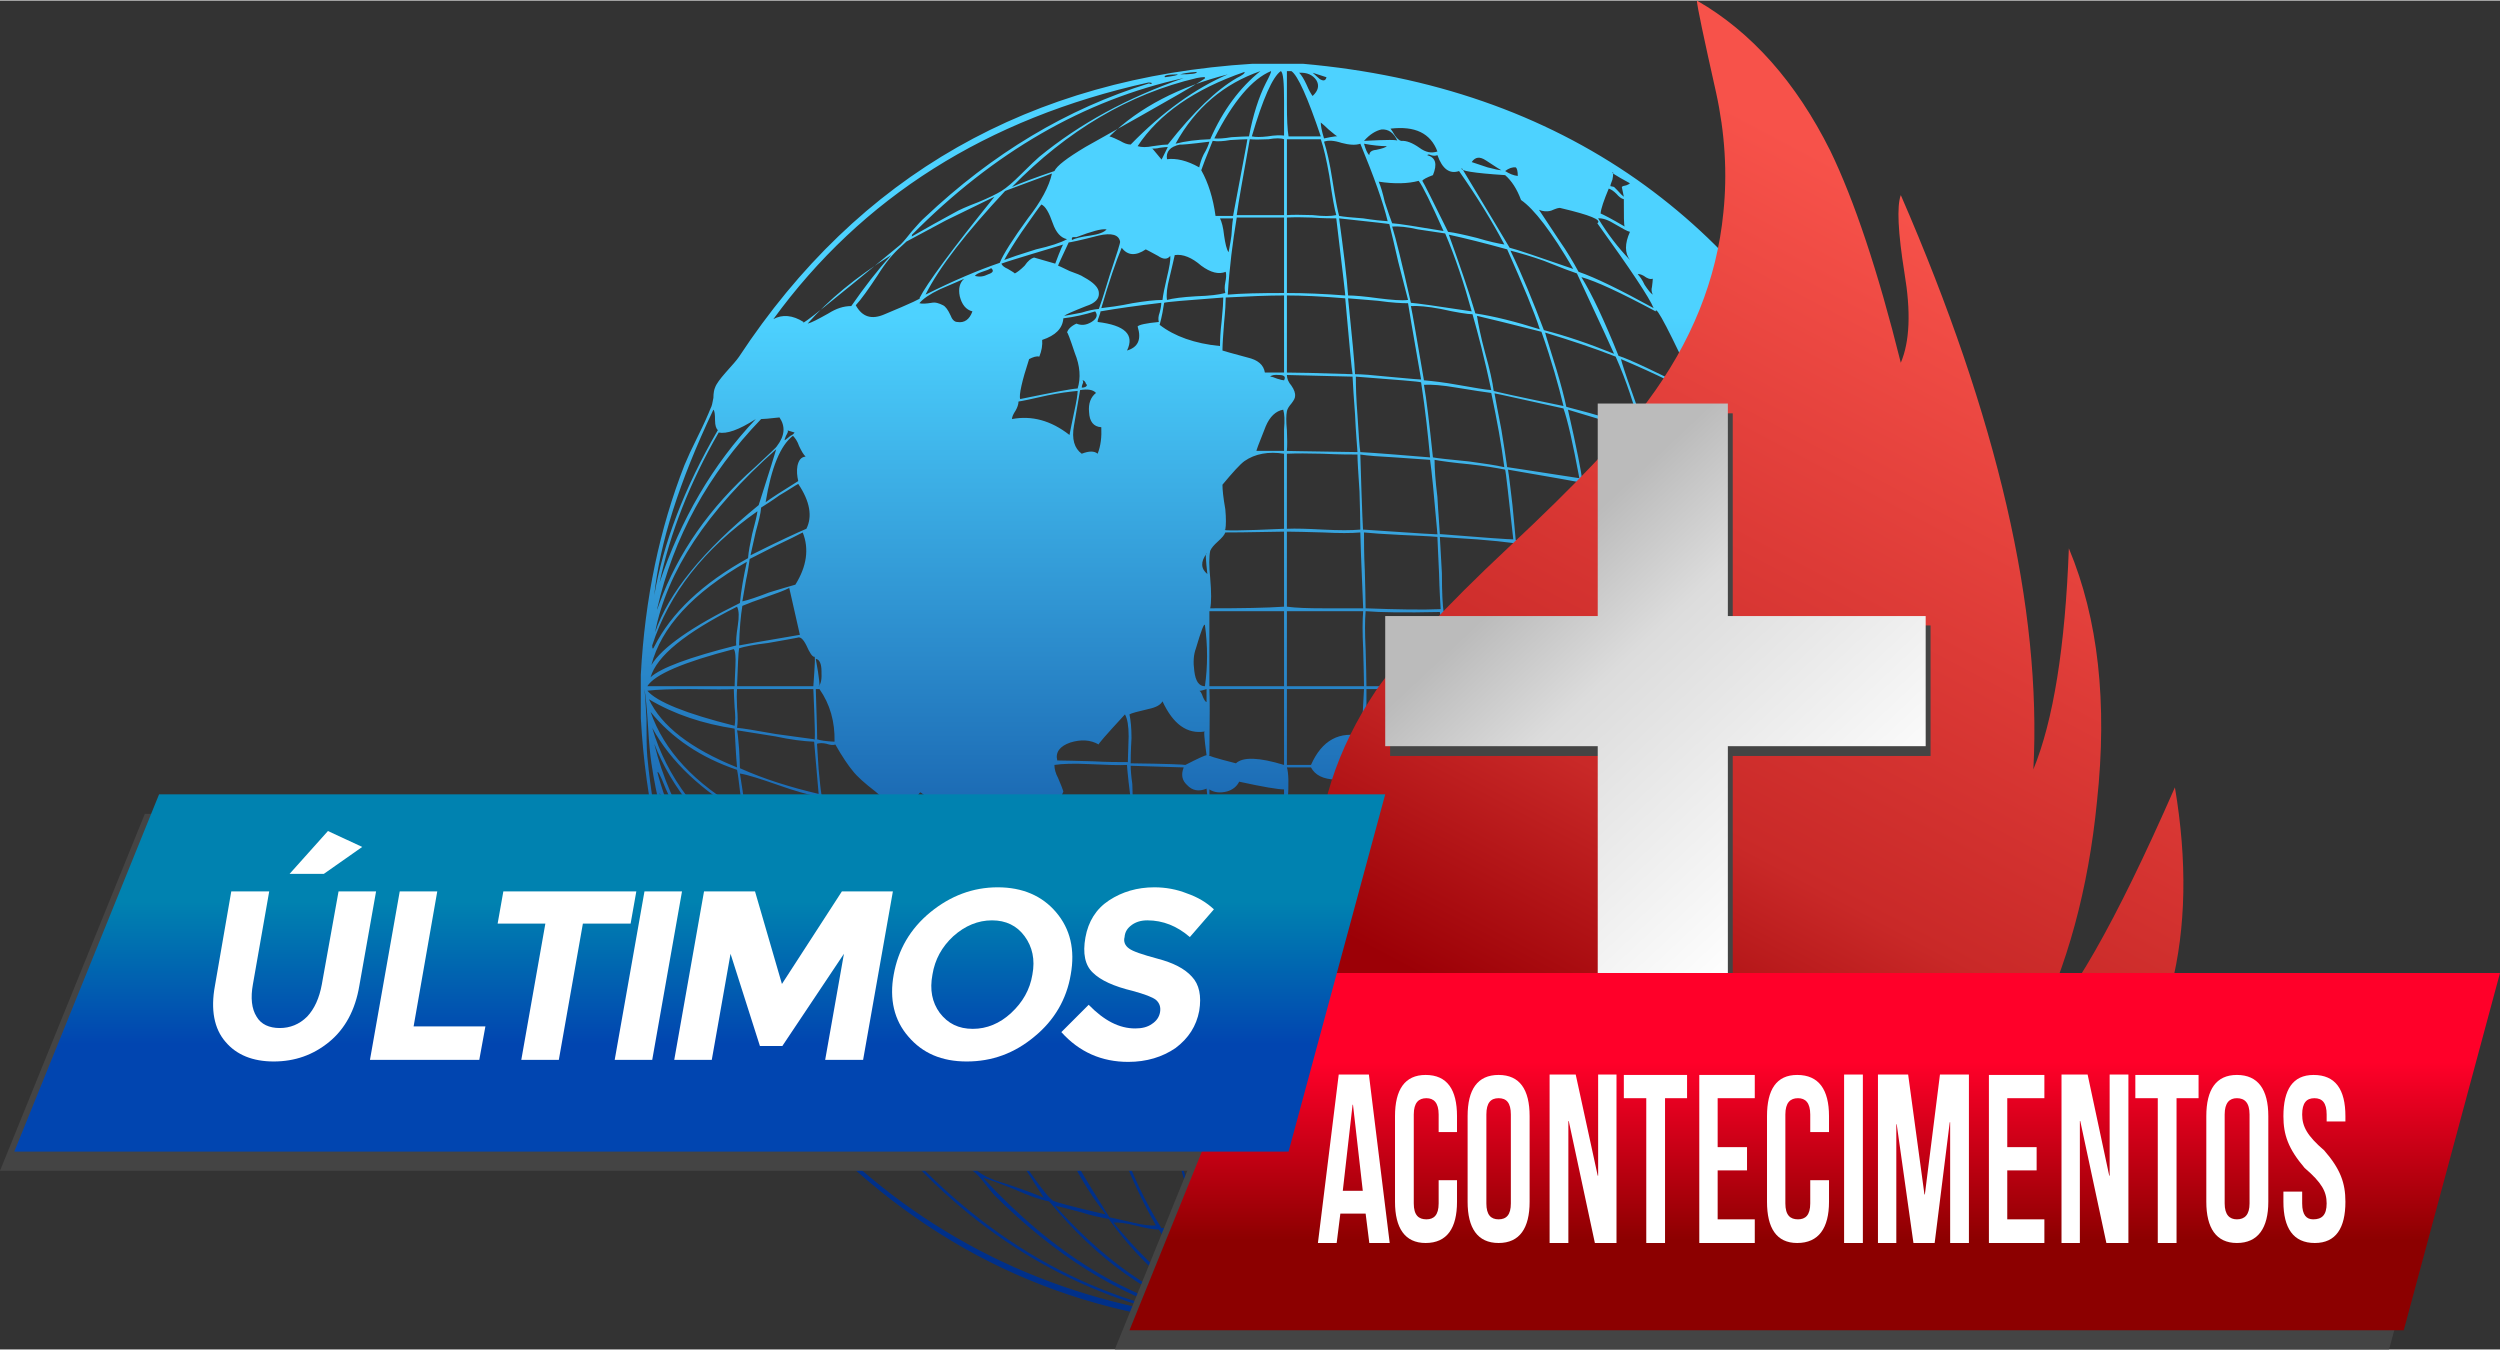<?xml version="1.0" encoding="UTF-8"?> <!-- Creator: CorelDRAW 2018 (64 Bit) --> <svg xmlns="http://www.w3.org/2000/svg" xmlns:xlink="http://www.w3.org/1999/xlink" xml:space="preserve" width="200px" height="108px" version="1.1" style="shape-rendering:geometricPrecision; text-rendering:geometricPrecision; image-rendering:optimizeQuality; fill-rule:evenodd; clip-rule:evenodd" viewBox="0 0 61.29 33.07"><rect x="0" y="0" width="61.29" height="33.07" fill="#333333" stroke="none"/> <defs> <style type="text/css"> <![CDATA[ .fil2 {fill:#444444} .fil5 {fill:white} .fil4 {fill:url(#id0)} .fil6 {fill:url(#id1)} .fil3 {fill:url(#id2)} .fil0 {fill:url(#id3)} .fil1 {fill:url(#id4)} ]]> </style> <linearGradient id="id0" gradientUnits="userSpaceOnUse" x1="44.49" y1="26.03" x2="44.49" y2="30.41"> <stop offset="0" style="stop-opacity:1; stop-color:#FF0029"></stop> <stop offset="1" style="stop-opacity:1; stop-color:#8C0000"></stop> </linearGradient> <linearGradient id="id1" gradientUnits="userSpaceOnUse" x1="17.16" y1="25.59" x2="17.16" y2="22.09"> <stop offset="0" style="stop-opacity:1; stop-color:#0145B0"></stop> <stop offset="1" style="stop-opacity:1; stop-color:#0082B0"></stop> </linearGradient> <linearGradient id="id2" gradientUnits="userSpaceOnUse" x1="37" y1="14.52" x2="44.17" y2="22.16"> <stop offset="0" style="stop-opacity:1; stop-color:#BBBBBB"></stop> <stop offset="0.302" style="stop-opacity:1; stop-color:gainsboro"></stop> <stop offset="1" style="stop-opacity:1; stop-color:#FEFEFE"></stop> </linearGradient> <linearGradient id="id3" gradientUnits="userSpaceOnUse" x1="31.26" y1="26.36" x2="31.26" y2="7.75"> <stop offset="0" style="stop-opacity:1; stop-color:#00308A"></stop> <stop offset="1" style="stop-opacity:1; stop-color:#4DD2FF"></stop> </linearGradient> <linearGradient id="id4" gradientUnits="userSpaceOnUse" x1="37.66" y1="25.41" x2="48.15" y2="5.61"> <stop offset="0" style="stop-opacity:1; stop-color:#9C0006"></stop> <stop offset="0.29" style="stop-opacity:1; stop-color:#C92928"></stop> <stop offset="1" style="stop-opacity:1; stop-color:#F7524A"></stop> </linearGradient> </defs> <g id="__x0023_Layer_x0020_1">  <g id="_1923041940576"> <path class="fil0" d="M30.71 1.55c-5.46,0.34 -9.66,2.73 -12.59,7.18 -0.06,0.09 -0.17,0.21 -0.33,0.39 -0.14,0.16 -0.23,0.28 -0.26,0.37 -0.02,0.04 -0.04,0.13 -0.04,0.25 -0.02,0.12 -0.04,0.21 -0.07,0.26 -0.06,0.15 -0.16,0.38 -0.32,0.7 -0.14,0.28 -0.25,0.52 -0.32,0.69 -0.61,1.56 -0.97,3.27 -1.07,5.14l0 1.06c0.23,4.15 1.73,7.6 4.49,10.35 2.83,2.85 6.26,4.38 10.29,4.57 0.04,0.02 0.06,0.03 0.06,0.05l1.57 0c4.18,-0.39 7.58,-1.97 10.18,-4.74 2.71,-2.89 4.22,-6.39 4.5,-10.51l0 -0.96c-0.05,-1.66 -0.59,-3.59 -1.6,-5.8 -1.18,-2.56 -2.87,-4.61 -5.07,-6.16 -2.3,-1.61 -5.03,-2.56 -8.19,-2.84l-1.23 0zm-1.89 1.96l0 0c0.49,-0.89 1.19,-1.47 2.08,-1.78 -0.5,0.4 -0.92,0.96 -1.23,1.67 -0.33,0.01 -0.62,0.05 -0.85,0.11zm0.95 -0.13l0 0c0.46,-0.91 0.93,-1.46 1.39,-1.65 0.01,0.02 -0.03,0.11 -0.13,0.3 -0.17,0.34 -0.31,0.77 -0.41,1.3 -0.1,0 -0.24,0.01 -0.43,0.02 -0.18,0.03 -0.32,0.04 -0.42,0.03zm0.92 -0.05l0 0c0.27,-0.92 0.51,-1.46 0.71,-1.6 0.06,0.03 0.08,0.28 0.08,0.74l0 0.84c-0.09,-0.01 -0.23,-0.01 -0.4,0.02 -0.17,0.02 -0.3,0.02 -0.39,0zm0.9 0l0 0c-0.03,-0.17 -0.04,-0.43 -0.04,-0.78l0 -0.82 0.11 0c0.16,0.11 0.4,0.65 0.72,1.6l-0.79 0zm-2.66 -1.52l0 0c0.07,-0.02 0.21,-0.05 0.41,-0.06 0.01,0.04 -0.12,0.06 -0.41,0.06zm-0.3 1.72l0 0c-0.06,0 -0.18,0.01 -0.37,0.04 -0.15,0.03 -0.27,0.03 -0.37,0 0.52,-0.79 1.4,-1.4 2.62,-1.82 0.02,0.03 -0.05,0.08 -0.19,0.15 -0.5,0.29 -1.06,0.83 -1.69,1.63zm3.55 -1.19l0 0c-0.04,-0.05 -0.09,-0.14 -0.15,-0.28 -0.06,-0.13 -0.12,-0.23 -0.18,-0.29 0.19,-0.01 0.33,0.05 0.42,0.18 0.08,0.13 0.05,0.26 -0.09,0.39zm0.34 -0.46l0 0c-0.02,0.09 -0.08,0.1 -0.17,0.04l-0.17 -0.15 0.34 0.11zm-3.96 0l0 0c-0.04,-0.04 0.06,-0.07 0.31,-0.07 0.01,0.02 -0.09,0.04 -0.31,0.07zm1.54 -0.07l0 0c-0.79,0.34 -1.59,0.91 -2.38,1.72 -0.08,0 -0.16,-0.03 -0.26,-0.09 -0.1,-0.05 -0.19,-0.09 -0.26,-0.11 0.74,-0.72 1.72,-1.22 2.9,-1.52zm-4.25 2.37l0 0c-0.47,0.16 -0.82,0.29 -1.04,0.39 1.36,-1.39 2.87,-2.28 4.53,-2.67 0.16,-0.03 0.22,-0.03 0.2,0 0.08,-0.01 -0.89,0.55 -2.93,1.69 -0.45,0.27 -0.7,0.46 -0.76,0.59zm-3.49 1.56l0 0c2,-2.02 4.21,-3.3 6.66,-3.84 -1.38,0.48 -2.55,1.12 -3.54,1.93 -0.07,0.06 -0.22,0.2 -0.45,0.43 -0.19,0.19 -0.35,0.33 -0.48,0.41 -0.13,0.08 -0.32,0.17 -0.56,0.27 -0.29,0.11 -0.49,0.2 -0.59,0.26 -0.12,0.07 -0.3,0.16 -0.51,0.28l-0.53 0.3c-0.01,0.02 -0.01,0 0,-0.04zm5.81 -3.73l0 0c0.05,0 0.07,0.01 0.07,0.02 -0.02,0.02 -0.04,0.02 -0.07,0 -2.01,0.62 -3.84,1.72 -5.5,3.29 -0.07,0.06 -0.17,0.17 -0.31,0.33 -0.11,0.14 -0.2,0.25 -0.28,0.33 -1.69,1.4 -2.48,2.03 -2.38,1.9 -0.27,-0.17 -0.52,-0.19 -0.74,-0.07 2.17,-2.98 5.23,-4.92 9.19,-5.8l0.02 0zm4.29 1.37l0 0c-0.06,-0.19 -0.08,-0.32 -0.08,-0.39 0.05,0.04 0.12,0.1 0.19,0.17 0.12,0.1 0.19,0.16 0.22,0.17 0.01,-0.01 -0.1,0 -0.33,0.05zm0.98 0.06l0 0c0.14,-0.16 0.29,-0.25 0.43,-0.28 0.17,-0.01 0.3,0.08 0.39,0.28 0.01,-0.03 -0.26,-0.03 -0.82,0zm0.91 0l0 0c-0.05,-0.01 -0.1,-0.06 -0.15,-0.13 -0.05,-0.09 -0.09,-0.14 -0.11,-0.17 0.6,-0.07 0.98,0.11 1.15,0.56 -0.15,0.05 -0.29,0.02 -0.44,-0.09 -0.17,-0.12 -0.32,-0.18 -0.45,-0.17zm-3.71 -0.04l0 0c0.1,0.01 0.25,0.01 0.46,0 0.17,-0.03 0.3,-0.03 0.38,0l0 1.86 -1.16 0c0.04,-0.3 0.15,-0.92 0.32,-1.86zm-0.91 0.04l0 0c0.12,0.02 0.26,0.01 0.43,-0.02 0.19,-0.01 0.33,-0.02 0.42,-0.02 0,0.03 -0.12,0.66 -0.35,1.88l-0.43 0c-0.06,-0.44 -0.18,-0.82 -0.35,-1.12 0.03,-0.09 0.12,-0.33 0.28,-0.72zm1.82 -0.04l0 0 0.83 0c0.07,0.2 0.14,0.5 0.21,0.9 0.07,0.51 0.13,0.83 0.17,0.96 -0.13,0.03 -0.32,0.03 -0.58,0 -0.29,-0.01 -0.5,-0.01 -0.63,0l0 -1.86zm1.28 1.88l0 0c-0.03,-0.1 -0.09,-0.4 -0.17,-0.91 -0.06,-0.39 -0.13,-0.69 -0.2,-0.91 0.1,-0.04 0.25,-0.03 0.43,0.03 0.19,0.05 0.34,0.06 0.46,0.02 0.33,0.8 0.56,1.44 0.67,1.9 -0.14,-0.01 -0.35,-0.03 -0.6,-0.07 -0.28,-0.02 -0.48,-0.04 -0.59,-0.06zm-4.22 -1.39l0 0c-0.03,-0.18 0.07,-0.31 0.32,-0.36 0,0.01 0.24,-0.01 0.72,-0.07 -0.02,0.07 -0.06,0.18 -0.14,0.31 -0.06,0.12 -0.09,0.23 -0.11,0.32 -0.3,-0.17 -0.57,-0.23 -0.79,-0.2zm4.96 -0.1l0 0c-0.05,-0.04 -0.09,-0.14 -0.13,-0.28 0.21,0.04 0.4,0.06 0.56,0.06 -0.03,0.03 -0.11,0.06 -0.26,0.09 -0.12,0.01 -0.17,0.06 -0.17,0.13zm-5.33 -0.16l0 0c0.05,0 0.12,0 0.19,-0.02 0.09,-0.01 0.15,-0.02 0.2,-0.02 -0.12,0.25 -0.17,0.35 -0.16,0.3 -0.17,-0.21 -0.25,-0.3 -0.23,-0.26zm6.89 0.65l0 0c0.11,-0.27 0.07,-0.43 -0.14,-0.49 0.02,-0.02 0.05,-0.02 0.09,0 0.06,0.02 0.11,0.02 0.16,0 0.12,0.34 0.3,0.47 0.53,0.39 0.44,0.63 0.81,1.23 1.11,1.8 -0.14,-0.02 -0.37,-0.07 -0.67,-0.16 -0.32,-0.08 -0.55,-0.13 -0.71,-0.15 -0.38,-0.77 -0.59,-1.19 -0.63,-1.25 0.01,-0.03 0.1,-0.08 0.26,-0.14zm0.95 -0.32l0 0c0.09,-0.13 0.2,-0.14 0.35,-0.04 0.24,0.16 0.37,0.24 0.38,0.24 -0.06,0 -0.18,-0.03 -0.34,-0.07 -0.22,-0.07 -0.35,-0.12 -0.39,-0.13zm1.21 0.93l0 0c0.32,0.22 0.75,0.78 1.28,1.69 -0.87,-0.3 -1.39,-0.48 -1.56,-0.52 -0.15,-0.26 -0.54,-0.9 -1.17,-1.95 -0.07,0.06 0.28,0.12 1.06,0.17 0.16,0.14 0.29,0.34 0.39,0.61zm-0.39 -0.71l0 0c0.09,-0.07 0.18,-0.1 0.26,-0.09 0.03,0.02 0.05,0.09 0.05,0.21 -0.1,-0.01 -0.2,-0.05 -0.31,-0.12zm2.58 0.37l0 0c0,-0.03 0.02,-0.08 0.05,-0.16 0.01,-0.05 0.02,-0.11 0.02,-0.17 -0.09,-0.03 0.04,0.06 0.41,0.26 -0.02,0.02 -0.04,0.03 -0.09,0.05 -0.06,0.01 -0.09,0.02 -0.11,0.04l0.05 0.24c-0.03,-0.02 -0.08,-0.07 -0.16,-0.16 -0.06,-0.06 -0.08,-0.08 -0.08,-0.08 0,0 -0.03,-0.01 -0.09,-0.02zm-14.84 0.12l0 0c-0.01,0 0.37,-0.14 1.15,-0.43 -0.07,0.32 -0.27,0.69 -0.59,1.1 -0.37,0.51 -0.6,0.87 -0.69,1.09 -0.53,0.18 -1.14,0.44 -1.82,0.78 0.34,-0.68 1,-1.52 1.95,-2.54zm9.16 -0.23l0 0c0.39,0.06 0.72,0.05 0.98,-0.02 0.1,0.13 0.3,0.54 0.61,1.23 -0.67,-0.11 -1.09,-0.18 -1.26,-0.19 -0.04,-0.1 -0.1,-0.28 -0.18,-0.52 -0.05,-0.22 -0.1,-0.39 -0.15,-0.5zm5.44 0.78l0 0c0.01,-0.12 0.08,-0.32 0.2,-0.61 0.06,0.02 0.12,0.06 0.19,0.13 0.06,0.07 0.12,0.12 0.18,0.13 0,0.41 0,0.63 0.02,0.67 -0.32,-0.19 -0.52,-0.29 -0.59,-0.32zm-16.05 0.17l0 0 1.19 -0.58c-1.04,1.29 -1.66,2.13 -1.84,2.49 0.09,-0.02 -0.2,0.12 -0.85,0.39 -0.32,0.14 -0.55,0.07 -0.71,-0.22 0.13,-0.14 0.31,-0.39 0.54,-0.74 0.2,-0.32 0.39,-0.54 0.56,-0.69 0.09,-0.08 0.14,-0.13 0.14,-0.13 0,0 0.32,-0.17 0.97,-0.52zm1.43 0.97l0 0c0.1,-0.18 0.24,-0.41 0.43,-0.69 0.26,-0.37 0.42,-0.6 0.48,-0.67 0.1,0.04 0.19,0.2 0.28,0.46 0.08,0.23 0.2,0.36 0.35,0.39 -0.16,0.09 -0.41,0.17 -0.76,0.25 -0.39,0.12 -0.65,0.21 -0.78,0.26zm13.65 -1.27l0 0c0.72,0.17 1.01,0.29 0.89,0.37 0.82,1.14 1.28,1.83 1.38,2.08 -0.82,-0.45 -1.43,-0.75 -1.84,-0.89 -0.12,-0.22 -0.27,-0.48 -0.48,-0.78 -0.27,-0.41 -0.43,-0.65 -0.49,-0.74 0.09,0.04 0.2,0.05 0.3,0.02 0.12,-0.05 0.19,-0.08 0.24,-0.06zm-6.79 0.23l0 0 0 1.85c-0.59,0 -1.05,0.01 -1.38,0.04 0.04,-0.66 0.12,-1.29 0.22,-1.89l1.16 0zm0.07 0l0 0c0.16,-0.01 0.36,-0.01 0.61,0 0.29,0.02 0.49,0.02 0.6,0.02 0.16,1.32 0.23,1.95 0.22,1.89 -0.52,-0.04 -1,-0.06 -1.43,-0.06l0 -1.85zm8.41 1.04l0 0c-0.29,-0.3 -0.55,-0.64 -0.78,-1.02 0.11,-0.01 0.25,0.04 0.41,0.14 0.19,0.11 0.31,0.18 0.37,0.19 -0.13,0.29 -0.13,0.52 0,0.69zm-9.84 -0.19l0 0c-0.05,-0.07 -0.08,-0.21 -0.11,-0.41 -0.02,-0.2 -0.06,-0.34 -0.1,-0.42l0.32 0c-0.02,0.12 -0.03,0.26 -0.04,0.42 -0.03,0.22 -0.06,0.35 -0.07,0.41zm2.93 1.06l0 0c-0.03,-0.45 -0.11,-1.07 -0.22,-1.89 0.85,0.09 1.26,0.14 1.23,0.14 0.06,0.23 0.13,0.54 0.22,0.93 0.12,0.46 0.2,0.77 0.24,0.93 -0.16,0.02 -0.4,0 -0.72,-0.04 -0.36,-0.05 -0.61,-0.07 -0.75,-0.07zm1.54 0.18l0 0c-0.22,-0.97 -0.37,-1.59 -0.46,-1.87 0.16,-0.01 0.37,0.01 0.63,0.07l0.67 0.1c0.25,0.59 0.46,1.22 0.65,1.91 -0.85,-0.13 -1.35,-0.2 -1.49,-0.21zm-8.2 -1.61l0 0c0.37,-0.14 0.61,-0.21 0.74,-0.19 -0.06,0.07 -0.19,0.12 -0.39,0.15 -0.23,0.03 -0.38,0.07 -0.46,0.11 -0.01,-0.04 0,-0.07 0.03,-0.07l0.08 0zm0.81 0.95l0 0c-0.16,0.53 -0.25,0.79 -0.26,0.81 -0.12,0.01 -0.26,0.04 -0.42,0.09 -0.21,0.04 -0.36,0.07 -0.43,0.08 0.03,-0.03 0.21,-0.11 0.54,-0.24 0.22,-0.07 0.32,-0.18 0.31,-0.32 0,-0.13 -0.13,-0.26 -0.37,-0.39 -0.07,-0.05 -0.19,-0.09 -0.35,-0.15 -0.13,-0.06 -0.22,-0.11 -0.28,-0.13 0,-0.02 0.09,-0.2 0.26,-0.57 0.03,0 0.28,-0.05 0.74,-0.17 0.31,-0.07 0.49,-0.02 0.52,0.15 0.01,0.02 -0.08,0.3 -0.26,0.84zm8.97 0.92l0 0c-0.16,-0.54 -0.38,-1.18 -0.65,-1.93 0.41,0.09 0.89,0.21 1.43,0.36 0.4,0.9 0.67,1.55 0.8,1.96 -0.6,-0.19 -1.12,-0.32 -1.58,-0.39zm-11.62 -1.22l0 0c0.16,-0.06 0.41,-0.13 0.76,-0.24 0.34,-0.1 0.59,-0.18 0.76,-0.23 0,-0.03 -0.07,0.12 -0.2,0.47 -0.03,-0.01 -0.2,-0.06 -0.52,-0.15 -0.07,0.02 -0.15,0.08 -0.23,0.2 -0.1,0.1 -0.18,0.16 -0.24,0.19 -0.03,-0.03 -0.09,-0.06 -0.17,-0.11 -0.09,-0.04 -0.14,-0.08 -0.16,-0.13zm2.45 1.09l0 0c0.19,-0.65 0.36,-1.15 0.5,-1.48 0.14,0.19 0.34,0.21 0.59,0.04 0.01,0 0.11,0.06 0.3,0.16 0.13,0.09 0.23,0.09 0.3,0 0.01,0.1 -0.02,0.27 -0.08,0.52 -0.06,0.26 -0.1,0.45 -0.11,0.56 -0.19,0 -0.44,0.03 -0.74,0.08 -0.33,0.07 -0.59,0.1 -0.76,0.12zm10.85 0.54l0 0c-0.26,-0.69 -0.53,-1.35 -0.82,-1.95 0.23,0.06 0.51,0.14 0.82,0.25 0.42,0.17 0.69,0.27 0.81,0.31 0.59,1.26 0.89,1.92 0.91,1.97 -0.64,-0.26 -1.21,-0.45 -1.72,-0.58zm-18.05 -0.16l0 0c0.5,-0.57 1.18,-1.14 2.05,-1.68 -0.34,0.37 -0.66,0.79 -0.98,1.25 -0.19,0 -0.37,0.06 -0.56,0.18 -0.25,0.14 -0.42,0.23 -0.51,0.25zm8.81 -0.58l0 0c-0.02,-0.13 0,-0.31 0.06,-0.54 0.07,-0.29 0.11,-0.47 0.13,-0.56 0.2,-0.03 0.42,0.06 0.65,0.26 0.23,0.17 0.43,0.22 0.6,0.15 0.02,0.07 0.01,0.16 -0.01,0.26 -0.02,0.1 -0.02,0.18 0,0.26 -0.15,0.04 -0.39,0.07 -0.72,0.08 -0.33,0.02 -0.57,0.05 -0.71,0.09zm-4.71 -0.59l0 0c0.03,-0.04 0.09,-0.07 0.18,-0.1 0.1,-0.03 0.17,-0.06 0.22,-0.09 0.07,0.06 0.05,0.11 -0.07,0.15 -0.12,0.06 -0.22,0.07 -0.33,0.04zm16.62 0.46l0 0c-0.06,-0.04 -0.12,-0.12 -0.2,-0.24 -0.06,-0.13 -0.12,-0.21 -0.17,-0.26 0.03,-0.01 0.08,0 0.15,0.04 0.08,0.06 0.15,0.09 0.22,0.07 0,0.05 -0.01,0.11 -0.02,0.2 -0.02,0.07 -0.01,0.13 0.02,0.19zm-0.84 1.5l0 0c-0.35,-0.87 -0.65,-1.51 -0.91,-1.93 0.36,0.1 0.96,0.38 1.82,0.84 0,-0.17 0.35,0.5 1.04,2 -1.04,-0.52 -1.69,-0.83 -1.95,-0.91zm-17.14 -1.29l0 0c0.09,-0.11 0.25,-0.22 0.5,-0.34 0.33,-0.14 0.53,-0.23 0.6,-0.26 -0.11,0.09 -0.15,0.24 -0.11,0.43 0.05,0.2 0.15,0.33 0.31,0.37 -0.07,0.2 -0.2,0.29 -0.37,0.26 -0.07,0 -0.13,-0.06 -0.17,-0.17 -0.06,-0.13 -0.12,-0.21 -0.18,-0.24 -0.1,-0.05 -0.19,-0.08 -0.28,-0.06 -0.13,0.02 -0.23,0.03 -0.3,0.01zm7.51 -0.14l0 0c0.56,-0.03 1.03,-0.05 1.43,-0.05l0 1.89 -0.47 0c-0.03,-0.19 -0.17,-0.31 -0.43,-0.37 -0.38,-0.1 -0.58,-0.16 -0.61,-0.17 0,-0.17 0.02,-0.4 0.04,-0.68 0.03,-0.3 0.04,-0.51 0.04,-0.62zm1.5 -0.05l0 0c0.36,0 0.84,0.02 1.43,0.07 0.1,1.14 0.16,1.76 0.18,1.86 -0.87,-0.03 -1.41,-0.04 -1.61,-0.04l0 -1.89zm-3.01 0.18l0 0c0.04,-0.02 0.52,-0.06 1.45,-0.13 0,0.09 -0.01,0.28 -0.04,0.58 -0.03,0.25 -0.04,0.45 -0.04,0.61 -0.62,-0.06 -1.12,-0.24 -1.48,-0.52 0.06,-0.22 0.09,-0.4 0.11,-0.54zm4.68 1.75l0 0c-0.01,-0.27 -0.07,-0.89 -0.17,-1.86 0.18,0.01 0.43,0.04 0.73,0.06 0.35,0.05 0.59,0.06 0.74,0.06 0,0.03 0.11,0.66 0.32,1.87 -0.2,-0.01 -0.47,-0.04 -0.82,-0.07 -0.38,-0.04 -0.64,-0.06 -0.8,-0.06zm-6.24 -1.54l0 0c0.4,-0.07 0.9,-0.14 1.49,-0.21 0,0.05 -0.01,0.13 -0.04,0.24 -0.03,0.08 -0.04,0.16 -0.02,0.23 -0.32,0.03 -0.49,0.07 -0.52,0.11 0.1,0.32 0.01,0.51 -0.26,0.59 0.19,-0.39 -0.05,-0.62 -0.72,-0.7 0,-0.04 0.01,-0.08 0.03,-0.12 0.02,-0.06 0.04,-0.11 0.04,-0.14zm7.93 1.69l0 0c-0.18,-1.04 -0.28,-1.64 -0.32,-1.82 0.17,-0.01 0.41,0.01 0.73,0.07 0.4,0.09 0.67,0.13 0.78,0.13 0.14,0.49 0.3,1.11 0.46,1.86 -0.15,-0.01 -0.43,-0.06 -0.83,-0.13 -0.33,-0.06 -0.6,-0.09 -0.82,-0.11zm-8.84 -1.52l0 0c0.26,-0.03 0.52,-0.09 0.78,-0.17 0.07,0.09 0.04,0.18 -0.09,0.26 -0.13,0.08 -0.25,0.09 -0.37,0.04 -0.13,0.06 -0.21,0.14 -0.23,0.22 0.01,-0.02 0.07,0.14 0.19,0.5 0.13,0.32 0.15,0.61 0.07,0.87 -0.17,0.01 -0.63,0.1 -1.41,0.26 -0.03,-0.1 0.04,-0.43 0.22,-0.98 0.1,-0.05 0.18,-0.08 0.25,-0.06 0.06,-0.15 0.08,-0.28 0.07,-0.41 0.33,-0.11 0.5,-0.28 0.52,-0.53zm10.55 1.78l0 0c-0.03,-0.23 -0.1,-0.54 -0.21,-0.93 -0.11,-0.41 -0.17,-0.71 -0.2,-0.91 0.26,0.06 0.79,0.19 1.58,0.39 0.25,0.71 0.42,1.32 0.54,1.82 -1.17,-0.24 -1.74,-0.37 -1.71,-0.37zm1.78 0.39l0 0c-0.05,-0.24 -0.13,-0.54 -0.24,-0.91 -0.14,-0.46 -0.24,-0.76 -0.28,-0.91 0.62,0.19 1.2,0.38 1.73,0.59 0.26,0.59 0.46,1.19 0.61,1.8 -0.46,-0.19 -1.07,-0.38 -1.82,-0.57zm1.88 0.57l0 0c-0.04,-0.25 -0.13,-0.55 -0.26,-0.9 -0.16,-0.44 -0.25,-0.72 -0.28,-0.84 0.87,0.37 1.53,0.69 1.97,0.98 0.04,0.13 0.14,0.39 0.28,0.78 0.12,0.32 0.2,0.58 0.24,0.78 -1,-0.43 -1.64,-0.71 -1.95,-0.8zm-8.8 -1.22l0 0c-0.02,0 -0.08,-0.01 -0.17,-0.04 -0.07,-0.03 -0.13,-0.05 -0.17,-0.05 0.04,-0.04 0.11,-0.05 0.22,-0.04 0.12,0 0.17,0.04 0.12,0.13zm0.27 0.39l0 0c0.01,-0.07 -0.02,-0.16 -0.09,-0.26 -0.07,-0.08 -0.11,-0.17 -0.11,-0.26l1.61 0.04c0.01,0.22 0.03,0.53 0.06,0.92 0.02,0.46 0.05,0.77 0.06,0.93 -1.3,-0.02 -1.87,-0.03 -1.73,-0.03 0.01,-0.12 0.01,-0.3 0,-0.51 -0.02,-0.21 -0.02,-0.36 0,-0.46 0.01,-0.06 0.05,-0.12 0.11,-0.19 0.06,-0.08 0.09,-0.13 0.09,-0.18zm1.6 1.37l0 0c-0.02,-0.12 -0.04,-0.42 -0.07,-0.91 -0.03,-0.38 -0.04,-0.69 -0.04,-0.94 1.03,0.08 1.56,0.12 1.6,0.14 0.11,0.71 0.17,1.32 0.22,1.84l-0.86 -0.07c-0.38,-0.03 -0.66,-0.05 -0.85,-0.06zm-6.83 -1.58l0 0c0,-0.03 0.01,-0.06 0.02,-0.09 0.02,-0.03 0.02,-0.06 0,-0.09 0.03,0 0.05,0.02 0.07,0.05 0.01,0.04 0.03,0.06 0.04,0.06 -0.01,0.05 -0.06,0.07 -0.13,0.07zm8.61 1.71l0 0c-0.09,-0.85 -0.16,-1.45 -0.22,-1.78 0.19,-0.01 0.45,0.01 0.8,0.07 0.42,0.07 0.7,0.11 0.85,0.13 0.14,0.66 0.25,1.27 0.32,1.82 -0.21,-0.05 -0.5,-0.09 -0.86,-0.14 -0.5,-0.05 -0.79,-0.08 -0.89,-0.1zm-8.65 -1.65l0 0c0.19,-0.03 0.32,-0.01 0.39,0.07 -0.13,0.1 -0.19,0.26 -0.17,0.47 0.01,0.23 0.11,0.36 0.3,0.37 0.01,0.23 -0.01,0.45 -0.09,0.65 -0.08,-0.07 -0.21,-0.07 -0.39,0 -0.18,-0.13 -0.25,-0.36 -0.19,-0.69 0.12,-0.7 0.17,-0.98 0.15,-0.87zm15.41 0.19l0 0c-0.03,0.02 -0.08,0.01 -0.13,-0.04 -0.05,-0.05 -0.07,-0.11 -0.07,-0.15 0,0 0.06,0.07 0.2,0.19zm-16.92 0.09l0 0c0.08,-0.01 0.32,-0.06 0.71,-0.15 0.29,-0.06 0.53,-0.09 0.74,-0.11 0,0.09 -0.03,0.27 -0.09,0.54 -0.05,0.22 -0.08,0.4 -0.11,0.54 -0.46,-0.36 -0.93,-0.48 -1.41,-0.39 0,-0.05 0.03,-0.12 0.09,-0.21 0.04,-0.07 0.07,-0.15 0.07,-0.22zm11.98 1.61l0 0c-0.03,-0.23 -0.08,-0.53 -0.14,-0.91 -0.08,-0.42 -0.14,-0.72 -0.17,-0.9 0.12,0.02 0.68,0.15 1.69,0.37 0.1,0.28 0.23,0.85 0.39,1.71 -1.35,-0.21 -1.95,-0.3 -1.77,-0.27zm5.35 -0.07l0 0c-0.07,-0.39 -0.25,-0.9 -0.52,-1.54l1.43 0.89c-0.03,0.33 0.17,0.65 0.61,0.95 0.43,0.31 0.64,0.64 0.62,0.98 -0.04,0.02 -0.2,-0.08 -0.48,-0.28 -0.21,-0.16 -0.32,-0.24 -0.32,-0.24 0,0 -0.45,-0.25 -1.34,-0.76zm0.97 -0.72l0 0c-0.13,-0.06 -0.29,-0.18 -0.5,-0.32 -0.23,-0.16 -0.39,-0.27 -0.49,-0.33 0.43,-0.04 0.76,0.18 0.99,0.65zm-27.23 3.93l0 0c0.13,-1.26 0.61,-2.78 1.45,-4.55 0.03,0.03 0.04,0.11 0.04,0.26 0,0.13 0.03,0.21 0.07,0.24 -0.83,1.43 -1.34,2.78 -1.56,4.05zm14.77 -3.54l0 0c-0.03,0.03 0.05,-0.17 0.22,-0.6 0.1,-0.24 0.25,-0.38 0.43,-0.41 0.03,0.1 0.04,0.26 0.02,0.48l0 0.53 -0.67 0zm7.98 0.72l0 0c-0.02,-0.19 -0.13,-0.77 -0.35,-1.73 1.01,0.3 1.62,0.49 1.82,0.56 0.22,0.87 0.35,1.41 0.39,1.6 -0.72,-0.19 -1.35,-0.34 -1.86,-0.43zm-20.13 -1.5l0 0c0.05,0 0.19,-0.01 0.45,-0.04 0.15,0.22 0.13,0.45 -0.06,0.7 -0.01,0.03 -0.2,0.2 -0.54,0.52 -1.12,0.99 -1.89,2.11 -2.34,3.33 -0.05,0.13 -0.06,0.18 -0.06,0.15 0.4,-1.76 1.25,-3.31 2.55,-4.66zm-2.49 4.01l0 0c0.26,-1.22 0.74,-2.45 1.45,-3.68 0.19,0.04 0.49,-0.06 0.91,-0.33 -1.06,1.12 -1.84,2.46 -2.36,4.01zm3.07 -3.49l0 0c-0.01,-0.01 0,-0.04 0.03,-0.11 0.04,-0.07 0.06,-0.11 0.04,-0.14 -0.03,0 0.03,0.02 0.17,0.06 -0.02,0.03 -0.05,0.06 -0.1,0.08 -0.06,0.05 -0.11,0.09 -0.14,0.11zm21.48 1.41l0 0c-0.15,-0.69 -0.28,-1.2 -0.4,-1.54 0.34,0.08 1,0.35 1.98,0.81l0.32 1.38 -0.28 -0.11c0,0 -0.54,-0.17 -1.62,-0.54zm-21.28 -1.52l0 0c0.05,0.05 0.11,0.13 0.15,0.25 0.06,0.13 0.11,0.21 0.16,0.26 -0.11,0.01 -0.17,0.09 -0.2,0.23 -0.02,0.12 -0.01,0.24 0.02,0.37 -0.4,0.25 -0.67,0.42 -0.8,0.52 0.14,-0.85 0.36,-1.39 0.67,-1.63zm-3.38 4.82l0 0c0.29,-1.49 1.27,-2.98 2.97,-4.49 -0.02,0.07 -0.16,0.53 -0.43,1.37 -1.36,1.11 -2.21,2.15 -2.54,3.12zm13.91 -3.62l0 0c0.25,-0.3 0.43,-0.5 0.54,-0.58 0.26,-0.18 0.59,-0.24 0.97,-0.18l0 1.84c-1.07,0.05 -1.55,0.05 -1.44,0.02 0.02,-0.11 0.02,-0.28 0,-0.5 -0.05,-0.28 -0.07,-0.48 -0.07,-0.6zm1.58 -0.76l0 0c0.23,-0.01 0.52,-0.01 0.87,0 0.42,0.02 0.71,0.02 0.86,0.02 0,0.15 0.02,0.45 0.05,0.91 0.01,0.38 0.02,0.69 0.02,0.93 -0.22,0.02 -0.52,0.02 -0.91,0 -0.38,-0.02 -0.67,-0.03 -0.89,-0.02l0 -1.84zm1.87 1.86l0 0c0,0.15 -0.03,-0.46 -0.07,-1.84 0.19,0.03 0.47,0.05 0.85,0.07 0.4,0.03 0.69,0.05 0.86,0.06 0.04,0.28 0.1,0.89 0.18,1.82 0.11,0.02 -0.5,-0.02 -1.82,-0.11zm1.88 0.11l0 0c-0.01,-0.21 -0.04,-0.52 -0.06,-0.91 -0.05,-0.4 -0.07,-0.7 -0.07,-0.91 0.16,0.03 0.45,0.07 0.87,0.11 0.37,0.04 0.66,0.09 0.86,0.13 0.02,0.06 0.08,0.63 0.2,1.71 -0.1,0 -0.7,-0.04 -1.8,-0.13zm1.86 0.15l0 0c-0.02,-0.19 -0.04,-0.49 -0.08,-0.86 -0.05,-0.41 -0.08,-0.7 -0.11,-0.87 1.17,0.2 1.77,0.31 1.8,0.32 0.14,1.06 0.21,1.61 0.21,1.65 -0.42,-0.07 -1.03,-0.15 -1.82,-0.24zm5.53 -0.34l0 0c-0.02,-0.2 -0.07,-0.44 -0.15,-0.72 -0.11,-0.37 -0.16,-0.6 -0.18,-0.67 0.67,0.32 1.38,0.76 2.13,1.32 0.11,0.54 0.18,0.89 0.21,1.06 -0.76,-0.43 -1.44,-0.76 -2.01,-0.99zm-3.64 0.58l0 0c0.01,0.06 -0.06,-0.49 -0.22,-1.65 0.93,0.21 1.54,0.35 1.84,0.44 0.02,0.11 0.06,0.37 0.13,0.76 0.06,0.3 0.1,0.56 0.11,0.77 -0.25,-0.05 -0.87,-0.16 -1.86,-0.32zm-20.39 -1.04l0 0c0.11,-0.07 0.27,-0.17 0.45,-0.3 0.24,-0.14 0.38,-0.24 0.46,-0.28 0.29,0.43 0.35,0.8 0.2,1.1 -0.19,0.08 -0.65,0.29 -1.37,0.65 0.03,-0.13 0.07,-0.32 0.13,-0.58 0.07,-0.25 0.12,-0.44 0.13,-0.59zm27.45 0.85l0 0c-0.07,-0.08 -0.17,-0.24 -0.3,-0.53 -0.14,-0.28 -0.24,-0.48 -0.33,-0.58 0.09,-0.08 0.17,-0.14 0.24,-0.17 0.09,0.33 0.22,0.76 0.39,1.28zm-1.56 -0.5l0 0c-0.09,-0.32 -0.15,-0.53 -0.19,-0.65 0.22,-0.09 0.52,0.09 0.87,0.52 0.63,0.81 1.02,1.5 1.16,2.08 0.01,0.06 0.02,0.13 0.02,0.21 0,0.08 0.01,0.13 0.03,0.16 -0.44,-0.84 -1.07,-1.61 -1.89,-2.32zm1.78 1.6l0 0c-0.52,-1.01 -1,-1.74 -1.44,-2.19 0.14,0.06 0.33,0.05 0.57,-0.02 0.52,1.14 0.81,1.88 0.87,2.21zm-5.35 -0.59l0 0c-0.02,-0.08 -0.1,-0.58 -0.24,-1.49 0.49,0.12 1.13,0.34 1.93,0.65 0.01,0.1 0.05,0.31 0.1,0.63 0.05,0.26 0.07,0.49 0.09,0.67 -0.25,-0.08 -0.87,-0.23 -1.88,-0.46zm-24.99 2.02l0 0c0.41,-1.27 1.27,-2.37 2.58,-3.29 -0.01,0.1 -0.06,0.29 -0.13,0.56 -0.05,0.24 -0.09,0.43 -0.1,0.59 -1.12,0.62 -1.88,1.34 -2.3,2.17 -0.03,0.07 -0.05,0.06 -0.05,-0.03zm28.82 -1.86l0 0c-0.04,-0.1 -0.08,-0.27 -0.13,-0.52 -0.04,-0.23 -0.08,-0.4 -0.11,-0.52 1.1,1.01 1.74,1.92 1.93,2.73 -0.33,-0.53 -0.9,-1.1 -1.69,-1.69zm-1.86 0.32l0 0c-0.1,-0.63 -0.18,-1.07 -0.22,-1.3 0.49,0.19 1.16,0.53 2.02,1.02 0,0.12 0.01,0.28 0.04,0.48 0.04,0.23 0.07,0.38 0.09,0.45 -0.93,-0.34 -1.57,-0.56 -1.93,-0.65zm-12.91 -1.23l0 0c0.05,0 0.54,0 1.44,-0.02l0 1.84c-0.44,0.03 -1.05,0.04 -1.81,0.04 0.03,-0.14 0.03,-0.39 0,-0.74 -0.03,-0.3 -0.03,-0.52 0,-0.67 0.03,-0.07 0.09,-0.14 0.19,-0.23 0.1,-0.09 0.16,-0.16 0.18,-0.22zm1.51 -0.02l0 0c0.2,0 0.5,0.01 0.89,0.02 0.39,0.02 0.69,0.02 0.91,0 0,0.1 0.02,0.72 0.07,1.86l-0.96 0c-0.39,0 -0.69,-0.01 -0.91,-0.04l0 -1.84zm-11.87 0.02l0 0c0.16,0.4 0.1,0.83 -0.18,1.28 -0.15,0.04 -0.37,0.11 -0.64,0.19 -0.31,0.12 -0.52,0.19 -0.66,0.22 0.02,-0.12 0.05,-0.29 0.09,-0.52 0.05,-0.22 0.07,-0.39 0.09,-0.52l0.65 -0.33c0.3,-0.14 0.52,-0.25 0.65,-0.32zm13.8 1.86l0 0c0,-0.2 -0.01,-0.51 -0.02,-0.93 -0.02,-0.39 -0.02,-0.7 -0.02,-0.93 0.18,0.02 0.48,0.04 0.88,0.06 0.41,0.02 0.71,0.03 0.92,0.05 0.01,0.2 0.02,0.5 0.04,0.89 0.01,0.42 0.03,0.71 0.04,0.88 -0.43,0.02 -1.05,0.01 -1.84,-0.02zm1.91 0.07l0 0c-0.02,-0.13 -0.04,-0.44 -0.04,-0.93 -0.02,-0.38 -0.04,-0.68 -0.05,-0.89 0.14,0.01 0.45,0.03 0.91,0.06 0.38,0.03 0.67,0.06 0.89,0.09 0.01,0.12 0.05,0.69 0.13,1.73 -0.09,0 -0.39,-0.01 -0.91,-0.04 -0.36,-0.02 -0.67,-0.02 -0.93,-0.02zm1.9 0.06l0 0c-0.03,-0.72 -0.07,-1.3 -0.13,-1.73 0.51,0.06 1.13,0.14 1.87,0.24 0,0.2 0.02,0.48 0.06,0.82 0.03,0.36 0.05,0.63 0.07,0.81 0.15,0.01 -0.47,-0.04 -1.87,-0.14zm9.21 -0.63l0 0c-0.06,-0.1 -0.16,-0.45 -0.3,-1.06 -0.02,-0.03 0.09,0.33 0.3,1.06zm-7.28 0.77l0 0 -0.06 -0.83c-0.05,-0.35 -0.07,-0.61 -0.07,-0.8 0.89,0.14 1.51,0.25 1.85,0.32 0.01,0.15 0.04,0.38 0.08,0.72 0.03,0.3 0.04,0.55 0.04,0.73 -0.46,-0.04 -1.08,-0.09 -1.84,-0.14zm-9.62 -1.11l0 0c-0.16,-0.13 -0.17,-0.3 -0.02,-0.5 -0.03,-0.03 -0.02,0.14 0.02,0.5zm-13.63 2.23l0 0c0.24,-0.92 1.01,-1.77 2.34,-2.53 -0.08,0.36 -0.14,0.7 -0.17,1.01 -1.18,0.58 -1.91,1.09 -2.17,1.52zm25.16 -0.98l0 0c0,0.02 -0.05,-0.46 -0.13,-1.43 0.27,0.05 0.9,0.19 1.88,0.44 -0.01,-0.09 0.03,0.32 0.13,1.23 -0.81,-0.11 -1.43,-0.19 -1.88,-0.24zm3.81 -0.32l0 0c-0.05,-0.38 -0.08,-0.66 -0.13,-0.86 0.91,0.5 1.48,1.13 1.71,1.88 -0.01,0.01 -0.12,-0.07 -0.32,-0.24 -0.44,-0.38 -0.85,-0.64 -1.26,-0.78zm-1.86 0.56l0 0c-0.02,-0.1 -0.04,-0.3 -0.07,-0.61 -0.01,-0.25 -0.03,-0.45 -0.06,-0.6 0.69,0.19 1.33,0.42 1.93,0.69 0.01,0.09 0.02,0.23 0.04,0.44 0.01,0.21 0.03,0.36 0.04,0.43 -0.13,-0.03 -0.76,-0.14 -1.88,-0.35zm-23.73 -1.15l0 0c-0.01,-0.04 0.08,0.35 0.26,1.15 -0.95,0.16 -1.45,0.25 -1.49,0.26 0.01,-0.4 0.04,-0.73 0.08,-0.97 0.14,-0.06 0.33,-0.13 0.59,-0.22 0.26,-0.09 0.45,-0.16 0.56,-0.22zm-3.4 2.19l0 0c0.15,-0.52 0.85,-1.09 2.12,-1.73 0.05,0.1 0.05,0.25 0.02,0.45 -0.04,0.25 -0.05,0.42 -0.04,0.5 -1.15,0.29 -1.85,0.55 -2.1,0.78zm13.7 -1.62l0 0 0.95 0 0.88 0 0 1.84 -1.83 0 0 -1.84zm3.77 0l0 0c-0.02,0.23 -0.02,0.54 0,0.93 0.01,0.43 0.02,0.73 0.02,0.91l-1.89 0 0 -1.84 1.87 0zm0.06 0l0 0c0.35,0.03 0.95,0.04 1.82,0.02 0.05,0.36 0.06,0.96 0.06,1.82l-1.86 0c0,-0.2 -0.01,-0.51 -0.02,-0.91 -0.02,-0.39 -0.02,-0.7 0,-0.93zm1.91 0.06l0 0c0.24,0 0.55,0.01 0.93,0.02 0.47,0.03 0.78,0.05 0.91,0.05 0.01,0.11 0.03,0.4 0.04,0.84 0.01,0.35 0.01,0.64 0,0.87l-1.84 0c0,-0.48 -0.02,-1.07 -0.04,-1.78zm9.64 0.91l0 0c-0.02,-0.07 -0.03,-0.21 -0.05,-0.43 0,-0.19 -0.01,-0.32 -0.04,-0.41 0.42,0.14 0.79,0.34 1.1,0.58 0.34,0.27 0.51,0.54 0.53,0.78 -0.54,-0.27 -1.05,-0.45 -1.54,-0.52zm-7.74 -0.84l0 0c0.16,0.01 0.47,0.04 0.93,0.07 0.41,0.01 0.72,0.03 0.94,0.05 0.01,0.21 0.03,0.47 0.04,0.79 0.01,0.43 0.02,0.7 0.02,0.8l-1.88 0c0.01,-0.39 0,-0.96 -0.05,-1.71zm1.99 1.71l0 0c-0.05,-1.13 -0.07,-1.65 -0.06,-1.59 0.24,0.02 0.87,0.07 1.88,0.16 -0.01,0.17 -0.01,0.41 0,0.71 0.03,0.32 0.04,0.56 0.03,0.72l-1.85 0zm-9.96 -0.93l0 0c0.13,-0.44 0.2,-0.62 0.22,-0.57 0.07,0.51 0.07,1.01 0,1.5 -0.15,0 -0.23,-0.13 -0.26,-0.37 -0.03,-0.22 -0.02,-0.4 0.04,-0.56zm11.87 0.93l0 0c0.02,-0.16 0.02,-0.4 0,-0.72 -0.03,-0.3 -0.03,-0.54 -0.02,-0.71 1.2,0.16 1.81,0.24 1.84,0.24 0,0.1 0.01,0.29 0.02,0.58 0.02,0.25 0.03,0.45 0.03,0.61l-1.87 0zm-21.23 -0.72l0 0c0.03,-0.05 0.02,0.18 -0.02,0.72l-1.87 0c0.02,-0.51 0.03,-0.82 0.05,-0.93 0.13,-0.04 0.36,-0.09 0.71,-0.13 0.36,-0.06 0.61,-0.11 0.72,-0.13 0.07,-0.03 0.14,0.03 0.22,0.19 0.08,0.18 0.14,0.27 0.19,0.28zm23.16 0.72l0 0c-0.01,0.14 -0.03,-0.25 -0.04,-1.19 1.33,0.26 1.96,0.37 1.88,0.34 0,0.5 0.02,0.77 0.04,0.85l-1.88 0zm-27.25 0l0 0c0.18,-0.29 0.89,-0.59 2.12,-0.91 0.04,0.05 0.05,0.2 0.04,0.41 -0.01,0.26 -0.02,0.42 -0.02,0.5l-2.14 0zm29.2 0l0 0c0,-0.1 -0.01,-0.24 -0.02,-0.41 -0.02,-0.16 -0.02,-0.29 -0.02,-0.39 0.26,0.03 0.57,0.11 0.95,0.25 0.43,0.18 0.63,0.36 0.59,0.55l-1.5 0zm-25 0l0 0c0.04,0.04 0.02,-0.18 -0.07,-0.67 0.09,0.01 0.14,0.12 0.14,0.3 0.01,0.19 -0.01,0.31 -0.07,0.37zm26.65 0l0 0c-0.06,0.03 -0.09,-0.02 -0.09,-0.15 0.06,0 0.09,0.05 0.09,0.15zm-18.48 15.27l0 0c0.07,0.02 0.1,0.04 0.1,0.05 0,0.03 -0.03,0.02 -0.1,-0.02 -3.47,-0.68 -6.39,-2.38 -8.76,-5.07 -2.1,-2.39 -3.3,-5.22 -3.61,-8.5 -0.02,-0.2 -0.02,-0.51 -0.02,-0.93 -0.02,-0.4 -0.04,-0.65 -0.05,-0.73 0.03,0.17 0.06,0.48 0.09,0.95 0.02,0.37 0.05,0.66 0.08,0.87 0.48,3.24 2.23,6.05 5.27,8.4 1.89,2.53 4.22,4.19 7,4.98zm-10.23 -14.3l0 0c-1.2,-0.3 -1.91,-0.59 -2.14,-0.86 0.25,-0.03 0.6,-0.04 1.04,-0.04 0.59,0.01 0.95,0.01 1.08,0 0,0.09 0.01,0.25 0.02,0.45 0.02,0.19 0.02,0.34 0,0.45zm1.93 -0.9l0 0c0.04,0.92 0.05,1.33 0.02,1.23 -0.25,-0.03 -0.56,-0.08 -0.95,-0.13 -0.5,-0.09 -0.81,-0.14 -0.94,-0.15 0.02,-0.12 0.02,-0.28 0,-0.5 -0.01,-0.2 -0.01,-0.36 0,-0.45l1.87 0zm0.09 1.23l0 0c0.01,0.07 0,-0.34 -0.03,-1.23l0.09 0c0.26,0.37 0.38,0.8 0.37,1.29 -0.21,-0.01 -0.35,-0.03 -0.43,-0.06zm9.55 -0.91l0 0c-0.03,-0.01 -0.06,-0.06 -0.09,-0.13 -0.03,-0.09 -0.06,-0.14 -0.09,-0.15 0,0.01 0.06,0 0.18,-0.04l0 0.32zm0.07 1.3l0 0c0.01,-0.91 0.01,-1.45 0,-1.62l1.83 0 0 1.86c-0.62,-0.19 -1.01,-0.2 -1.18,-0.04 -0.51,-0.13 -0.73,-0.2 -0.65,-0.2zm1.9 -1.62l0 0 1.89 0c-0.05,0.86 -0.06,1.25 -0.02,1.16 -0.58,-0.14 -1.01,0.09 -1.28,0.7l-0.59 0 0 -1.86zm2 1.16l0 0c-0.03,-0.11 -0.05,-0.3 -0.05,-0.56l0 -0.6 1.86 0 -0.04 1.79c-0.1,0 -0.28,0.01 -0.54,0.03 -0.23,0.01 -0.42,0.01 -0.56,0 0.18,-0.24 0.18,-0.44 0,-0.62 -0.19,-0.15 -0.42,-0.16 -0.67,-0.04zm3.72 -1.16l0 0 -0.04 1.73c-0.19,0 -0.49,0.01 -0.91,0.02 -0.39,0.03 -0.7,0.04 -0.93,0.04 0.02,-0.22 0.04,-0.51 0.04,-0.89 -0.02,-0.5 -0.02,-0.81 0,-0.9l1.84 0zm1.95 0l0 0c0,0.2 -0.01,0.46 -0.02,0.79 -0.01,0.35 -0.02,0.62 -0.02,0.81 -0.13,0 -0.43,0.02 -0.91,0.06 -0.38,0.03 -0.7,0.04 -0.98,0.02 0.03,-0.18 0.05,-0.46 0.05,-0.82l0 -0.86 1.88 0zm1.91 0l0 0c0.01,0.53 0,1.01 -0.03,1.42 -0.18,0.02 -0.49,0.05 -0.93,0.09 -0.4,0.03 -0.71,0.06 -0.93,0.09 0,-0.17 0.01,-0.45 0.02,-0.81 0.02,-0.33 0.02,-0.59 0.02,-0.79l1.85 0zm1.93 0l0 0 0 1.16c-0.7,0.13 -1.33,0.22 -1.89,0.24 0.01,-0.24 0.02,-0.71 0.02,-1.4l1.87 0zm1.94 0l0 0c0,0.11 0,0.26 -0.02,0.43 -0.01,0.2 -0.02,0.34 -0.02,0.41 -1.25,0.22 -1.87,0.32 -1.84,0.32l0 -1.16 1.88 0zm1.57 0l0 0c0.01,0.21 -0.19,0.4 -0.59,0.56 -0.1,0.02 -0.25,0.07 -0.45,0.13 -0.21,0.04 -0.35,0.09 -0.44,0.13 -0.03,-0.09 -0.04,-0.22 -0.04,-0.39 0.01,-0.25 0.02,-0.39 0.02,-0.43l1.5 0zm0.06 0l0 0 0.09 0c0.01,0.09 -0.02,0.14 -0.09,0.12l0 -0.12zm-28.56 1.92l0 0c-1.14,-0.46 -1.86,-1.02 -2.16,-1.67 0.62,0.37 1.32,0.6 2.1,0.72 0.02,0.33 0.03,0.65 0.06,0.95zm9.62 -1.3l0 0c0.05,-0.03 0.2,-0.07 0.46,-0.13 0.19,-0.04 0.3,-0.1 0.35,-0.19 0.26,0.56 0.6,0.81 1.04,0.74 -0.03,-0.05 -0.02,0.15 0.04,0.58 -0.03,0 -0.21,0.08 -0.52,0.24 -0.02,-0.01 -0.46,-0.03 -1.34,-0.04 0,-0.08 0,-0.28 0.02,-0.62 0,-0.25 -0.02,-0.44 -0.05,-0.58zm17.34 0.28l0 0c0.95,-0.34 1.45,-0.54 1.49,-0.58 0.02,0 0.03,0.02 0.05,0.06 -0.05,0.26 -0.26,0.54 -0.65,0.82 -0.32,0.22 -0.63,0.4 -0.92,0.53 0.02,-0.62 0.03,-0.9 0.03,-0.83zm-26.83 2.08l0 0c-1.17,-0.66 -1.92,-1.47 -2.25,-2.42 0.52,0.64 1.23,1.12 2.12,1.42 0.02,0.09 0.04,0.26 0.07,0.51 0.03,0.21 0.05,0.38 0.06,0.49zm8.74 -1.62l0 0c-0.05,0.02 0.17,-0.23 0.64,-0.74 0.06,0.11 0.09,0.28 0.09,0.54 -0.01,0.35 -0.02,0.56 -0.02,0.63 -0.22,0 -0.5,0 -0.86,-0.02 -0.41,-0.01 -0.7,-0.02 -0.87,-0.02 -0.05,-0.2 0.06,-0.35 0.32,-0.44 0.26,-0.08 0.49,-0.07 0.7,0.05zm18.06 0.43l0 0c0.67,-0.29 1.18,-0.65 1.52,-1.08 0.02,0 0.03,0.02 0.05,0.07 -0.24,0.69 -0.79,1.32 -1.68,1.88 0,-0.07 0.04,-0.36 0.11,-0.87zm-0.11 -0.89l0 0c0.08,0.08 0.1,0.21 0.07,0.39 -0.03,0.25 -0.04,0.4 -0.02,0.46 -0.46,0.22 -0.94,0.41 -1.43,0.56 -0.33,-0.43 -0.48,-0.78 -0.43,-1.04 0.15,-0.04 0.46,-0.1 0.93,-0.17 0.37,-0.07 0.67,-0.14 0.88,-0.2zm-26.45 3.3l0 0c-1.3,-0.98 -2.11,-2.07 -2.45,-3.25 0.46,0.84 1.22,1.55 2.26,2.14 0,0.15 0.03,0.33 0.09,0.54 0.05,0.25 0.08,0.44 0.1,0.57zm-0.3 -2.26l0 0c0,-0.11 -0.01,-0.27 -0.02,-0.47 -0.02,-0.22 -0.03,-0.37 -0.05,-0.46 0.12,0.02 0.43,0.07 0.94,0.15 0.37,0.08 0.69,0.12 0.95,0.13 0,0.03 0.04,0.46 0.11,1.28 -0.68,-0.16 -1.33,-0.36 -1.93,-0.63zm26.74 0.85l0 0c0.83,-0.62 1.38,-1.19 1.62,-1.69l0.02 0.06c-0.26,0.97 -0.86,1.83 -1.82,2.58 0.02,-0.07 0.03,-0.11 0.03,-0.11 0,0 0.05,-0.28 0.15,-0.84zm-3.71 -1.3l0 0c0.35,-0.04 0.96,-0.12 1.84,-0.22l0 0.52c-0.27,-0.1 -0.59,-0.01 -0.93,0.26 -0.4,0.31 -0.61,0.46 -0.63,0.46 -0.17,0.02 -0.27,-0.09 -0.3,-0.3 -0.02,-0.06 -0.01,-0.3 0.02,-0.72zm-22.71 2.83l0 0c0.22,0.77 0.34,1.19 0.37,1.26 -1.46,-1.18 -2.39,-2.6 -2.79,-4.24 0.42,1.08 1.23,2.08 2.42,2.98zm1.68 -1.73l0 0c-0.02,-0.11 -0.04,-0.32 -0.07,-0.62l-0.04 -0.63c0.07,-0.02 0.14,-0.02 0.23,0 0.09,0.03 0.16,0.04 0.22,0.02 0.17,0.3 0.32,0.52 0.43,0.65 0.1,0.13 0.29,0.3 0.55,0.5 0.25,0.21 0.44,0.39 0.56,0.51l-1.88 -0.43zm19.1 -0.93l0 0c0.19,-0.01 0.5,-0.04 0.93,-0.09 0.39,-0.02 0.7,-0.06 0.93,-0.08 0,0.19 -0.02,0.46 -0.06,0.82 -0.04,-0.01 -0.17,-0.06 -0.37,-0.13 -0.17,-0.04 -0.31,-0.08 -0.41,-0.11 -0.31,-0.05 -0.52,0.03 -0.65,0.24 -0.2,-0.11 -0.33,-0.17 -0.39,-0.17 -0.01,-0.07 -0.01,-0.16 0,-0.26 0.01,-0.12 0.02,-0.19 0.02,-0.22zm5.92 1.78l0 0c0.62,-0.58 1.05,-1.21 1.3,-1.89 0.01,0 0.03,0.02 0.04,0.07 -0.24,1.02 -0.85,2.08 -1.82,3.16 -0.14,0.16 -0.25,0.24 -0.3,0.22 0.07,-0.13 0.12,-0.31 0.15,-0.52 0.03,-0.26 0.06,-0.44 0.11,-0.52 0.01,-0.03 0.19,-0.2 0.52,-0.52zm-7.87 -1.65l0 0c0.22,-0.03 0.53,-0.04 0.96,-0.06 0.43,-0.03 0.74,-0.05 0.93,-0.07 -0.03,0.23 -0.04,0.39 -0.02,0.48 -0.64,-0.03 -0.97,-0.05 -0.98,-0.07 -0.12,0.03 -0.26,0.13 -0.43,0.28 -0.15,0.17 -0.31,0.24 -0.48,0.24 0,-0.01 0.01,-0.28 0.02,-0.8zm-1.9 0.07l0 0c0.23,0 0.54,-0.01 0.93,-0.04 0.43,-0.02 0.74,-0.03 0.91,-0.03 -0.03,0.57 -0.06,0.87 -0.09,0.91 -0.06,-0.01 -0.23,-0.12 -0.52,-0.32 -0.23,-0.16 -0.45,-0.22 -0.65,-0.17 -0.07,0.01 -0.16,0.07 -0.26,0.17 -0.11,0.1 -0.21,0.17 -0.28,0.19 0.03,0.06 0.01,-0.18 -0.04,-0.71zm-9.54 0l0 0c0.19,-0.03 0.48,-0.04 0.87,-0.02 0.42,0.02 0.72,0.03 0.91,0.02 0,0.02 0.01,0.17 0.04,0.43 0.03,0.22 0.05,0.39 0.05,0.52 0,0.42 -0.1,0.67 -0.29,0.76 -0.11,-0.2 -0.32,-0.29 -0.62,-0.26 -0.09,0.01 -0.22,0.04 -0.39,0.08 -0.19,0.05 -0.33,0.08 -0.41,0.09 -0.17,-0.2 -0.14,-0.53 0.06,-0.97 -0.02,-0.06 -0.06,-0.17 -0.13,-0.33 -0.06,-0.11 -0.09,-0.22 -0.09,-0.32zm8.35 0.02l0 0c0.11,0.01 0.48,0 1.12,-0.02 -0.03,0.5 -0.03,0.75 -0.02,0.73 -0.33,0.05 -0.94,0.43 -1.82,1.15 -0.03,-0.18 -0.04,-0.46 -0.02,-0.83 0.03,-0.39 0.03,-0.69 0.02,-0.86 0.3,0.13 0.54,0.08 0.72,-0.17zm9.27 0.5l0 0c-0.15,0.03 0.35,-0.15 1.47,-0.52 -0.03,0.1 -0.05,0.24 -0.08,0.43 -0.02,0.24 -0.03,0.39 -0.05,0.48 -0.78,0.45 -1.27,0.71 -1.47,0.78 0.17,-0.27 0.21,-0.65 0.13,-1.17zm-24.57 3.36l0 0c0.2,0.63 0.42,1.17 0.65,1.62 -0.03,0.02 -0.11,-0.04 -0.24,-0.15 -1.44,-1.39 -2.42,-2.85 -2.95,-4.38 -0.13,-0.39 -0.21,-0.65 -0.24,-0.78 0,-0.07 0.07,0.06 0.2,0.39 0.55,1.26 1.41,2.36 2.58,3.3zm8.86 -2.95l0 0c0.01,-0.13 0.01,-0.28 0,-0.46 -0.03,-0.21 -0.04,-0.36 -0.04,-0.45l1.3 0.04c-0.07,0.18 -0.04,0.32 0.08,0.43 0.13,0.14 0.29,0.17 0.48,0.09 0.03,0.19 0.04,0.52 0.02,1 -0.14,-0.02 -0.29,0.04 -0.45,0.17 -0.16,0.13 -0.34,0.18 -0.54,0.13 0.12,-0.3 0.07,-0.58 -0.16,-0.84 -0.24,-0.28 -0.47,-0.31 -0.69,-0.11zm3.79 0.97l0 0c-0.02,-0.21 -0.01,-0.55 0.02,-1.01 0.03,-0.42 0.02,-0.7 -0.02,-0.83l0.59 0c0.1,0.19 0.3,0.29 0.61,0.3 0.28,0.02 0.5,-0.05 0.67,-0.21 0,0.21 -0.01,0.51 -0.03,0.87 -0.01,0.4 -0.02,0.69 -0.02,0.86 -0.2,0.03 -0.5,0.04 -0.88,0.02l-0.94 0zm-13.28 -0.74l0 0c-0.04,-0.4 -0.09,-0.71 -0.13,-0.95 0.19,0.03 0.5,0.13 0.93,0.28 0.42,0.15 0.75,0.24 1,0.29 0.14,1.02 0.21,1.46 0.19,1.32 -0.78,-0.28 -1.44,-0.59 -1.99,-0.94zm26.67 1.57l0 0c0.69,-0.82 1.18,-1.64 1.45,-2.45 -0.23,1.4 -1.08,2.92 -2.55,4.57 0.04,-0.12 0.11,-0.35 0.21,-0.71 0.11,-0.32 0.19,-0.55 0.26,-0.7 0,-0.01 0.21,-0.25 0.63,-0.71zm-14.56 -2.32l0 0c0.59,0.13 0.96,0.19 1.1,0.19l0 1.35 -1.49 -0.05c-0.16,-0.05 -0.26,-0.23 -0.3,-0.51 -0.02,-0.09 -0.02,-0.22 -0.02,-0.39 -0.02,-0.18 -0.02,-0.31 -0.02,-0.4 0.12,0.08 0.27,0.09 0.43,0.05 0.14,-0.04 0.24,-0.12 0.3,-0.24zm-9.34 7.69l0 0c-2.51,-1.88 -4.13,-4.34 -4.87,-7.39 0,-0.05 0.04,0.04 0.13,0.29 0.56,1.64 1.5,3.06 2.81,4.24l0.57 0.52c0.1,0.15 0.21,0.35 0.32,0.6 0.13,0.34 0.22,0.55 0.28,0.64 0.03,0.06 0.29,0.42 0.76,1.1zm1.52 -7.43l0 0c0.07,0.03 0.3,0.24 0.7,0.65 -0.41,0.02 -0.8,-0.05 -1.18,-0.2 0.15,-0.08 0.31,-0.23 0.48,-0.45zm-2.21 1.49l0 0c-0.13,-0.85 -0.2,-1.3 -0.2,-1.36 0.44,0.13 1.06,0.27 1.87,0.43 0.01,0.17 0.05,0.42 0.11,0.76 0.06,0.33 0.09,0.59 0.11,0.76 -0.54,-0.15 -1.17,-0.34 -1.89,-0.59zm23.03 -0.41l0 0c0.49,-0.2 0.95,-0.45 1.37,-0.75 0,0.46 -0.04,0.77 -0.11,0.95 -0.08,0.14 -0.23,0.29 -0.48,0.43 -0.35,0.2 -0.53,0.32 -0.56,0.35 0.01,-0.04 0.03,-0.1 0.06,-0.18 0.03,-0.06 0.05,-0.1 0.07,-0.15 -0.03,-0.1 -0.09,-0.22 -0.18,-0.34 -0.08,-0.13 -0.14,-0.24 -0.17,-0.31zm1.11 2.45l0 0c0.82,-1 1.41,-2.02 1.78,-3.08 -0.44,2.2 -1.68,4.26 -3.71,6.18 0.2,-0.32 0.41,-0.68 0.62,-1.08 0.05,-0.09 0.13,-0.28 0.25,-0.57 0.09,-0.24 0.19,-0.43 0.28,-0.56 0.07,-0.12 0.19,-0.27 0.36,-0.46 0.22,-0.21 0.36,-0.36 0.42,-0.43zm-22.15 -1.41l0 0c-0.11,-0.53 -0.19,-1.04 -0.23,-1.54 0.14,0.02 0.33,0.05 0.58,0.09 0.25,0.05 0.44,0.07 0.59,0.08 0.25,0.43 0.51,0.69 0.76,0.78 0.01,0.08 0.03,0.25 0.06,0.51 0.02,0.2 0.05,0.36 0.09,0.47 -0.14,-0.01 -0.75,-0.14 -1.85,-0.39zm-3.81 -0.36l0 0c-0.13,-0.68 -0.2,-1.06 -0.22,-1.13 0.67,0.36 1.33,0.66 1.97,0.9 0.03,0.2 0.09,0.43 0.16,0.72 0.09,0.36 0.15,0.6 0.17,0.69 -0.5,-0.21 -1.2,-0.61 -2.08,-1.18zm10.03 -0.48l0 0 0.43 0c0.04,0.1 0,0.18 -0.12,0.25 -0.12,0.09 -0.22,0.08 -0.31,-0.04l0 -0.21zm1.93 1.04l0 0c0.04,-0.22 -0.04,-0.39 -0.24,-0.53 -0.21,-0.14 -0.31,-0.3 -0.28,-0.49 0.19,-0.01 0.44,-0.01 0.76,0.02 0.34,0.02 0.6,0.02 0.75,0.02l0 1.06c-0.09,-0.07 -0.26,-0.08 -0.49,-0.04 -0.23,0.03 -0.4,0.02 -0.5,-0.04zm1.06 -0.98l0 0 1.76 -0.04c-0.16,0.07 -0.29,0.27 -0.4,0.58 -0.11,0.35 -0.22,0.57 -0.34,0.65 -0.28,0.06 -0.61,0.03 -1.02,-0.08l0 -1.11zm11.9 2.04l0 0c0.11,-0.17 0.15,-0.57 0.13,-1.19 0.36,-0.23 0.68,-0.47 0.97,-0.72 0,0.13 -0.03,0.32 -0.11,0.59 -0.09,0.32 -0.14,0.52 -0.15,0.6 -0.36,0.31 -0.64,0.55 -0.84,0.72zm-22.77 -0.39l0 0c-0.02,-0.13 -0.07,-0.36 -0.16,-0.69 -0.07,-0.31 -0.11,-0.55 -0.13,-0.74 0.09,0.04 0.72,0.25 1.89,0.63 0.14,0.67 0.26,1.2 0.35,1.58 -0.67,-0.2 -1.32,-0.46 -1.95,-0.78zm3.57 -0.42l0 0c-0.03,-0.11 -0.06,-0.28 -0.09,-0.51l-0.06 -0.5 0.06 0 0.07 0c0.05,0.01 0.19,0.08 0.41,0.2 0.17,0.08 0.32,0.12 0.46,0.12 0.15,0.42 0.45,0.59 0.88,0.5 0,0.03 0.02,0.18 0.07,0.46 -0.24,-0.03 -0.55,-0.07 -0.91,-0.13l-0.7 -0.11c0,0 -0.06,-0.01 -0.19,-0.03zm-5.29 0.62l0 0c-0.09,-0.25 -0.22,-0.69 -0.39,-1.33 0.56,0.41 1.27,0.81 2.11,1.22 0.04,0.23 0.12,0.5 0.23,0.82 0.13,0.4 0.22,0.67 0.27,0.78 -0.92,-0.49 -1.66,-0.99 -2.22,-1.49zm26.98 -1.2l0 0c-0.91,2.98 -2.57,5.48 -4.96,7.5 0.01,-0.06 0.06,-0.13 0.15,-0.22 0.11,-0.1 0.18,-0.18 0.19,-0.24 0.03,-0.08 0.06,-0.23 0.09,-0.45 0.01,-0.19 0.04,-0.32 0.09,-0.39 0.27,-0.51 0.73,-1.1 1.38,-1.78 0.75,-0.79 1.25,-1.36 1.5,-1.71 0.6,-0.84 1.12,-1.73 1.54,-2.69 -0.02,-0.02 -0.02,-0.04 0,-0.04 0.01,-0.01 0.02,0 0.02,0.02zm-23.25 1.8l0 0c-0.05,-0.19 -0.1,-0.46 -0.17,-0.8 -0.09,-0.36 -0.15,-0.63 -0.18,-0.8 0.52,0.14 1.14,0.28 1.85,0.41 0.02,0.22 0.07,0.51 0.15,0.87l0.17 0.84c-0.62,-0.13 -1.23,-0.3 -1.82,-0.52zm3.4 -0.93l0 0c0.02,-0.06 0.01,-0.15 -0.02,-0.29 -0.02,-0.11 -0.02,-0.19 0,-0.23 0.14,-0.01 0.32,0.03 0.52,0.13 0.19,0.08 0.34,0.12 0.46,0.1 0.02,-0.01 0.07,-0.04 0.15,-0.1 0.07,-0.06 0.12,-0.09 0.17,-0.09 0.07,-0.01 0.23,0.06 0.48,0.22 0.05,0.29 0.07,0.42 0.04,0.39 -0.22,0.03 -0.51,0.02 -0.89,-0.02 -0.49,-0.08 -0.79,-0.11 -0.91,-0.11zm-1.52 1.45l0 0c-0.09,-0.49 -0.19,-1.04 -0.32,-1.65 0.21,0 0.51,0.04 0.89,0.11l0.93 0.15c0.01,0.25 0.05,0.56 0.11,0.92 0.08,0.44 0.13,0.73 0.15,0.86 -1.14,-0.24 -1.73,-0.38 -1.76,-0.39zm3.38 -1.26l0 0c-0.02,-0.16 -0.04,-0.28 -0.04,-0.39 0.16,0.11 0.43,0.13 0.82,0.07 0.44,-0.06 0.75,-0.06 0.94,0 0,0.04 0,0.12 0.02,0.24 0,0.1 -0.01,0.16 -0.02,0.17 -0.11,0 -0.39,-0.01 -0.87,-0.04 -0.35,-0.02 -0.63,-0.03 -0.85,-0.05zm1.82 0.09l0 0c-0.03,-0.06 -0.04,-0.17 -0.04,-0.34l0.46 0.39 0.02 0 -0.44 -0.05zm13.63 0.33l0 0c0.41,-0.32 0.67,-0.55 0.78,-0.67 -0.16,1.14 -0.66,1.94 -1.49,2.4 0.01,-0.27 0.13,-0.57 0.34,-0.87 0.23,-0.33 0.36,-0.62 0.37,-0.86zm-17.01 1.23l0 0c-0.01,-0.13 -0.05,-0.42 -0.12,-0.86 -0.08,-0.36 -0.12,-0.67 -0.13,-0.92 0.69,0.09 1.27,0.16 1.75,0.2 -0.01,-0.1 0.05,0.5 0.2,1.82 -0.7,-0.07 -1.26,-0.15 -1.7,-0.24zm4.32 -1.51l0 0c0.05,-0.09 0.18,-0.14 0.39,-0.14 0.2,0 0.33,0.05 0.38,0.14l-0.77 0zm-9.45 1.55l0 0c-0.36,-1.14 -0.53,-1.68 -0.52,-1.62 1.1,0.43 1.74,0.68 1.93,0.74 0.04,0.2 0.22,0.78 0.54,1.75 -0.48,-0.17 -1.13,-0.46 -1.95,-0.87zm6.91 0.22l0 0 -0.22 -1.84c1.07,0.06 1.66,0.09 1.76,0.09 0.01,0.47 0.04,1.09 0.09,1.86 -0.2,0 -0.47,-0.02 -0.81,-0.05l-0.56 -0.04c0,0 -0.09,-0.01 -0.26,-0.02zm1.6 -1.75l0 0c0.14,0.01 0.7,0.02 1.71,0.04l0 1.84 -1.62 -0.02c0,-0.2 -0.01,-0.51 -0.04,-0.93 -0.03,-0.39 -0.05,-0.7 -0.05,-0.93zm1.78 0.04l0 0c0.27,0.07 0.72,0.06 1.34,-0.04 0.02,0.17 -0.03,0.36 -0.14,0.56 -0.15,0.21 -0.23,0.38 -0.23,0.48 0,0.08 0.05,0.21 0.16,0.38 0.08,0.17 0.1,0.31 0.04,0.44 -0.06,0.01 -0.45,0.02 -1.17,0.02l0 -1.84zm-11.87 1.77l0 0c-0.03,-0.07 -0.15,-0.34 -0.35,-0.82 -0.15,-0.33 -0.24,-0.62 -0.3,-0.87 0.83,0.65 1.57,1.13 2.21,1.44 0.27,0.78 0.56,1.4 0.87,1.88 -0.34,-0.13 -1.15,-0.67 -2.43,-1.63zm3.64 0.64l0 0 -0.59 -1.74c0.18,0.03 0.47,0.11 0.87,0.24 0.41,0.11 0.72,0.19 0.95,0.21 0.13,0.56 0.31,1.16 0.53,1.82 -0.31,-0.05 -0.9,-0.23 -1.76,-0.53zm1.82 0.58l0 0c-0.35,-1.33 -0.51,-1.94 -0.5,-1.82 0.39,0.12 0.96,0.23 1.71,0.35 0.13,0.69 0.27,1.31 0.44,1.86 -0.53,-0.12 -1.07,-0.24 -1.65,-0.39zm17.48 -0.89l0 0c0.48,-0.39 0.78,-0.66 0.91,-0.8 -0.39,1.07 -0.86,1.91 -1.43,2.53 0.03,-0.18 0.12,-0.46 0.26,-0.84 0.15,-0.39 0.23,-0.69 0.26,-0.89zm-15.77 1.28l0 0c-0.03,-0.1 -0.17,-0.71 -0.43,-1.82 0.18,0.01 0.46,0.05 0.84,0.11 0.34,0.04 0.62,0.07 0.83,0.08 0.04,0.18 0.09,0.48 0.15,0.92 0.05,0.4 0.11,0.7 0.17,0.9 -0.17,0.02 -0.69,-0.05 -1.56,-0.19zm-4.63 0.13l0 0c-0.56,-1.14 -0.85,-1.79 -0.9,-1.93 0.81,0.42 1.46,0.7 1.94,0.85 0.4,0.98 0.69,1.62 0.86,1.92 -0.22,-0.05 -0.85,-0.33 -1.9,-0.84zm6.25 0.13l0 0c-0.16,-0.88 -0.25,-1.5 -0.3,-1.87 0.17,0.02 0.45,0.04 0.82,0.07 0.34,0.03 0.61,0.04 0.81,0.04l0.08 0.93c0.03,0.39 0.06,0.7 0.09,0.91 0.03,0 -0.47,-0.02 -1.5,-0.08zm1.57 0.13l0 0c-0.11,-0.99 -0.15,-1.61 -0.13,-1.89 0.18,0.03 0.44,0.05 0.78,0.05 0.45,-0.02 0.73,-0.03 0.79,-0.03l0 1.87c-0.12,0.02 -0.36,0.02 -0.69,0 -0.35,-0.01 -0.6,-0.01 -0.75,0zm2.62 -1.89l0 0c0.37,0.51 0.5,1.12 0.39,1.82 -0.08,0.02 -0.57,0.04 -1.5,0.07l0 -1.87c0.06,0 0.26,0.01 0.59,0.03 0.23,0 0.4,-0.02 0.52,-0.05zm-12.18 1.39l0 0c-0.11,-0.18 -0.34,-0.62 -0.68,-1.3 0.93,0.71 1.71,1.23 2.35,1.56 0.65,1.1 1.18,1.88 1.58,2.34 -0.3,-0.1 -0.73,-0.32 -1.26,-0.65 -0.65,-0.37 -1.04,-0.64 -1.17,-0.78 -0.14,-0.13 -0.42,-0.52 -0.82,-1.17zm3.75 1.17l0 0c-0.23,-0.45 -0.53,-1.08 -0.89,-1.91 0.19,0.03 0.47,0.11 0.85,0.24 0.41,0.15 0.72,0.24 0.91,0.28 0.18,0.57 0.43,1.2 0.75,1.91 -0.13,-0.03 -0.67,-0.2 -1.62,-0.52zm8.88 -0.72l0 0c0,-0.08 0.01,-0.19 0.02,-0.32 0.02,-0.15 0.03,-0.26 0.03,-0.35 0.6,0.38 0.88,0.56 0.84,0.55 -0.09,0.05 -0.22,0.08 -0.41,0.08 -0.26,0.02 -0.42,0.03 -0.48,0.04zm-7.13 1.3l0 0c-0.33,-0.66 -0.59,-1.31 -0.78,-1.94 0.61,0.15 1.14,0.28 1.61,0.37 0.11,0.48 0.31,1.1 0.58,1.83 -0.17,0.02 -0.4,-0.01 -0.69,-0.08 -0.38,-0.1 -0.62,-0.16 -0.72,-0.18zm1.48 0.33l0 0c-0.28,-0.82 -0.47,-1.45 -0.59,-1.88 0.12,0.01 0.37,0.04 0.76,0.1 0.3,0.06 0.56,0.09 0.78,0.09 0.15,0.8 0.28,1.42 0.41,1.87 0.06,-0.02 -0.4,-0.08 -1.36,-0.18zm-4.38 -0.41l0 0c-0.1,-0.14 -0.24,-0.37 -0.41,-0.67 -0.17,-0.28 -0.31,-0.48 -0.39,-0.61 0.17,0.06 0.47,0.19 0.91,0.41 0.42,0.2 0.75,0.34 1,0.42 0.05,0.09 0.52,0.83 1.4,2.2 -0.16,-0.07 -0.45,-0.18 -0.86,-0.32 -0.35,-0.1 -0.61,-0.21 -0.76,-0.33 -0.13,-0.08 -0.43,-0.45 -0.89,-1.1zm5.81 0.65l0 0c-0.17,-0.67 -0.3,-1.29 -0.42,-1.87 0.16,0 0.4,0.02 0.72,0.05 0.43,0.04 0.69,0.06 0.78,0.06 0.01,0.18 0.05,0.48 0.11,0.91 0.04,0.4 0.07,0.71 0.08,0.93 -0.15,0 -0.37,-0.01 -0.65,-0.04 -0.28,-0.02 -0.5,-0.04 -0.62,-0.04zm4.2 -1.8l0 0c1.06,-0.05 1.55,-0.09 1.5,-0.09 -0.11,0.54 -0.24,1.15 -0.39,1.83 -0.62,0.07 -1.06,0.11 -1.31,0.12 0.12,-0.92 0.18,-1.54 0.2,-1.86zm1.56 -0.09l0 0c0.24,-0.02 0.46,0.08 0.65,0.31 0.2,0.23 0.4,0.34 0.61,0.34 -0.03,0.11 -0.13,0.41 -0.28,0.91l-0.68 0.13c-0.31,0.06 -0.54,0.11 -0.67,0.14 0.01,-0.2 0.07,-0.49 0.18,-0.9 0.1,-0.41 0.16,-0.72 0.19,-0.93zm-3.1 0.15l0 0c0.16,-0.01 0.4,-0.02 0.74,-0.02 0.33,-0.01 0.58,-0.02 0.73,-0.04 -0.01,0.26 -0.04,0.57 -0.08,0.93 -0.07,0.5 -0.11,0.81 -0.11,0.93 -0.25,0.02 -0.67,0.04 -1.28,0.07l0 -1.87zm-1.3 1.82l0 0c0.02,0.09 -0.06,-0.52 -0.21,-1.84 0.17,-0.01 0.4,0 0.71,0.02 0.32,0.02 0.56,0.02 0.73,0l0 1.87c-0.27,0 -0.68,-0.02 -1.23,-0.05zm11.4 -1.06l0 0c0.01,-0.18 0.16,-0.43 0.45,-0.76 0.01,0.08 -0.04,0.19 -0.17,0.35 -0.16,0.22 -0.25,0.35 -0.28,0.41zm-4.49 -0.49l0 0c0.05,0.01 0.1,0.03 0.16,0.06 0.04,0.04 0.07,0.06 0.1,0.06 0.03,-0.04 -0.05,0.17 -0.26,0.63 -0.95,0.24 -1.44,0.35 -1.45,0.35 0.2,-0.58 0.31,-0.86 0.31,-0.84 0.09,-0.16 0.26,-0.23 0.49,-0.22 0.32,0.03 0.54,0.02 0.65,-0.04zm0.13 0.69l0 0c0.02,-0.07 0.04,-0.15 0.09,-0.24 0.06,-0.1 0.09,-0.19 0.09,-0.26 0.41,0.19 0.62,0.25 0.6,0.2 -0.06,0.05 -0.32,0.15 -0.78,0.3zm-12.26 0.93l0 0c-0.29,-0.42 -0.54,-0.81 -0.73,-1.17 0.16,0.03 0.43,0.11 0.78,0.24 0.38,0.13 0.67,0.21 0.84,0.26 0.4,0.87 0.8,1.55 1.19,2.03 -0.83,-0.19 -1.26,-0.31 -1.3,-0.34 -0.11,-0.08 -0.37,-0.41 -0.78,-1.02zm4.05 3.81l0 0c-2.92,-0.59 -5.46,-2.21 -7.62,-4.87 0.15,0.07 0.34,0.19 0.56,0.34 0.28,0.2 0.48,0.32 0.58,0.37 0.1,0.06 0.32,0.16 0.66,0.3 0.27,0.14 0.47,0.25 0.6,0.35 0.07,0.05 0.16,0.14 0.26,0.27 0.13,0.17 0.22,0.28 0.26,0.32 1.49,1.48 3.05,2.46 4.7,2.92zm8.15 -4.65l0 0c0.43,-0.13 0.68,-0.22 0.76,-0.27 0.01,0.09 -0.11,0.35 -0.35,0.79 -0.22,0.36 -0.21,0.64 0.02,0.84 -0.09,0.14 -0.61,0.39 -1.58,0.72 0.37,-0.57 0.76,-1.26 1.15,-2.08zm-1.58 0.43l0 0c0.74,-0.17 1.21,-0.3 1.45,-0.39 -0.15,0.43 -0.53,1.13 -1.15,2.1 -0.14,0.03 -0.34,0.07 -0.59,0.13 -0.26,0.07 -0.45,0.12 -0.58,0.13 0.41,-0.81 0.69,-1.47 0.87,-1.97zm-8.45 1.84l0 0c-0.64,-1.01 -1.04,-1.7 -1.19,-2.08 0.11,0.03 0.35,0.09 0.71,0.17 0.29,0.07 0.52,0.13 0.71,0.16 0.28,0.73 0.58,1.38 0.91,1.95 -0.13,0.01 -0.32,-0.01 -0.56,-0.07 -0.31,-0.07 -0.51,-0.12 -0.58,-0.13zm7.02 -1.58l0 0 1.34 -0.26c-0.07,0.26 -0.37,0.93 -0.89,2.02 -0.49,0.06 -0.84,0.12 -1.04,0.14 0.37,-1.18 0.57,-1.82 0.59,-1.9zm-5.75 1.84l0 0c-0.4,-0.65 -0.72,-1.32 -0.95,-2.01 0.16,0.04 0.39,0.08 0.67,0.13l0.68 0.1c0.05,0.28 0.25,0.91 0.58,1.89 -0.13,0 -0.3,-0.02 -0.5,-0.05 -0.2,-0.04 -0.36,-0.06 -0.48,-0.06zm4.42 -1.71l0 0c0.38,-0.02 0.8,-0.06 1.26,-0.13 -0.17,0.71 -0.37,1.34 -0.6,1.9 -0.68,0.08 -1.01,0.11 -0.98,0.11 0.05,-0.22 0.11,-0.54 0.18,-0.93 0.07,-0.49 0.12,-0.81 0.14,-0.95zm-3.35 1.84l0 0c-0.26,-0.65 -0.47,-1.28 -0.61,-1.91 0.81,0.06 1.23,0.09 1.26,0.09 0.03,0.24 0.13,0.88 0.3,1.89 -0.11,-0.02 -0.27,-0.03 -0.48,-0.03 -0.21,-0.01 -0.37,-0.02 -0.47,-0.04zm2.01 -1.78l0 0c0.54,0 0.94,-0.02 1.21,-0.06 0,0.16 -0.08,0.79 -0.25,1.88 -0.14,0.02 -0.45,0.03 -0.96,0.03l0 -1.85zm-1 1.85l0 0c-0.01,-0.12 -0.06,-0.43 -0.14,-0.94 -0.08,-0.37 -0.13,-0.69 -0.16,-0.95 -0.06,-0.01 0.35,0 1.23,0.04l0 1.85 -0.93 0zm-0.95 1.94l0 0c-1.92,-0.37 -3.76,-1.49 -5.5,-3.37 0.14,0.04 0.39,0.13 0.76,0.28 0.36,0.16 0.64,0.26 0.86,0.3 1.17,1.42 2.47,2.35 3.88,2.79zm8.02 -3.12l0 0c0.01,-0.08 0.06,-0.13 0.13,-0.13 0.01,0.08 -0.03,0.12 -0.13,0.13zm0.13 0.05l0 0c0.07,0.09 0.08,0.23 0.04,0.43 -0.06,0.26 -0.08,0.43 -0.06,0.5 -1.43,1.13 -2.8,1.83 -4.1,2.12 1.32,-0.51 2.48,-1.36 3.51,-2.53 0.26,-0.31 0.45,-0.48 0.59,-0.52l0.02 0zm-0.78 2.1l0 0c2.47,-1.47 3.64,-2.15 3.51,-2.04 -0.89,0.79 -2.05,1.46 -3.51,2.04zm0.39 -1.95l0 0c-1.34,1.6 -2.8,2.6 -4.38,2.99 1.22,-0.53 2.21,-1.39 2.99,-2.56 0.19,-0.04 0.43,-0.11 0.72,-0.21 0.34,-0.12 0.57,-0.19 0.67,-0.22zm-7.2 2.99l0 0c-1.49,-0.3 -2.92,-1.22 -4.29,-2.75 0.12,0.02 0.32,0.07 0.61,0.15 0.29,0.09 0.52,0.14 0.7,0.17 0.89,1.23 1.89,2.04 2.98,2.43zm4.55 -2.27l0 0c0.35,-0.05 0.73,-0.13 1.13,-0.27 -0.92,1.39 -2.03,2.25 -3.32,2.58 0.83,-0.42 1.56,-1.19 2.19,-2.31zm-4.13 2.31l0 0c-1.07,-0.22 -2.17,-1.02 -3.28,-2.38 0.12,-0.01 0.29,0.01 0.53,0.07 0.27,0.07 0.46,0.1 0.58,0.1 0.66,1.13 1.38,1.87 2.17,2.21zm3.03 -2.12l0 0c0.05,-0.01 0.22,-0.04 0.48,-0.07 0.2,-0.02 0.35,-0.05 0.45,-0.08 0.04,-0.02 0.07,0.01 0.07,0.06 -0.92,1.29 -1.73,2.03 -2.43,2.24 0.45,-0.32 0.93,-1.04 1.43,-2.15zm-2.67 2.15l0 0c-0.76,-0.18 -1.58,-0.9 -2.44,-2.17 0.1,-0.01 0.42,0.01 0.95,0.09 0.71,1.22 1.21,1.92 1.49,2.08zm3.71 -0.35l0 0c1.18,-0.49 2.19,-1.1 3.03,-1.82 0.19,0.27 0.27,0.41 0.26,0.41 -1.13,0.71 -2.22,1.18 -3.29,1.41zm-2.08 -1.69l0 0c0.39,-0.02 0.68,-0.05 0.87,-0.11 0.04,0 0.06,0.02 0.06,0.07 -0.59,1.19 -1.13,1.9 -1.63,2.12 0.29,-0.56 0.53,-1.26 0.7,-2.08zm-1.37 2.08l0 0c-0.56,-0.24 -1.1,-0.94 -1.62,-2.12 0.33,0.02 0.64,0.05 0.93,0.06 0.16,0.87 0.39,1.55 0.69,2.06zm0.35 -2.06l0 0c0.63,-0.04 0.92,-0.05 0.85,-0.02l0.06 0c-0.03,0.28 -0.12,0.66 -0.28,1.17 -0.19,0.53 -0.37,0.84 -0.56,0.91 -0.06,-0.22 -0.09,-0.55 -0.07,-1 0.01,-0.59 0.01,-0.95 0,-1.06zm-0.93 0.11l0 0c-0.03,-0.05 -0.04,-0.08 -0.04,-0.11 0.1,-0.01 0.26,0 0.5,0.02 0.18,0.02 0.32,0.01 0.4,-0.02l0 2.06c-0.2,-0.03 -0.39,-0.31 -0.58,-0.85 -0.16,-0.48 -0.25,-0.85 -0.28,-1.1z"></path> </g> <path class="fil1" d="M41.6 0c1.34,0.77 2.43,2 3.27,3.68 0.59,1.22 1.17,2.95 1.73,5.2 0.22,-0.52 0.25,-1.25 0.09,-2.2 -0.16,-1 -0.19,-1.64 -0.09,-1.91 2.37,5.45 3.46,10.14 3.25,14.08 0.49,-1.2 0.78,-3 0.87,-5.42 0.72,1.72 0.95,3.79 0.69,6.2 -0.21,2.15 -0.73,4.06 -1.56,5.72 0.86,-0.71 2.01,-2.73 3.47,-6.06 0.61,3.62 -0.12,6.52 -2.19,8.68 -1.82,1.91 -4.27,2.92 -7.34,3.04 -3.02,0.12 -5.64,-0.62 -7.85,-2.26 -2.44,-1.8 -3.66,-4.24 -3.66,-7.3 0,-1.59 0.49,-3.09 1.45,-4.53 0.61,-0.88 1.69,-2.05 3.25,-3.51 1.65,-1.54 2.78,-2.74 3.4,-3.57 1.09,-1.46 1.71,-3.01 1.87,-4.64 0.1,-0.96 0.04,-1.95 -0.18,-2.95 -0.3,-1.34 -0.46,-2.09 -0.47,-2.25z"></path> <polygon class="fil2" points="30.88,24.32 60.94,24.32 58.57,33.07 27.33,33.07 "></polygon> <polygon class="fil2" points="3.55,19.94 33.6,19.94 31.24,28.69 0,28.69 "></polygon> <polygon class="fil2" points="34.08,15.32 34.08,18.52 39.28,18.52 39.28,27.04 42.48,27.04 42.48,18.52 47.33,18.52 47.33,15.32 42.48,15.32 42.48,10.12 39.28,10.12 39.28,15.32 "></polygon> <polygon class="fil3" points="33.96,15.09 33.96,18.28 39.17,18.28 39.17,26.8 42.36,26.8 42.36,18.28 47.21,18.28 47.21,15.09 42.36,15.09 42.36,9.88 39.17,9.88 39.17,15.09 "></polygon> <polygon class="fil4" points="31.24,23.84 61.29,23.84 58.93,32.6 27.69,32.6 "></polygon> <g id="_1923041941792"> <path class="fil5" d="M33.16 27.07l0.01 0 0.24 2.11 -0.49 0 0.24 -2.11zm0.4 -0.74l0 0 -0.74 0 -0.51 4.13 0.46 0 0.09 -0.72 0.62 0 0.09 0.72 0.5 0 -0.51 -4.13z"></path> <path class="fil5" d="M35.27 28.92l0 0.57c0,0.29 -0.12,0.39 -0.3,0.39 -0.19,0 -0.31,-0.1 -0.31,-0.39l0 -2.18c0,-0.29 0.12,-0.4 0.31,-0.4 0.18,0 0.3,0.11 0.3,0.4l0 0.43 0.45 0 0 -0.39c0,-0.65 -0.24,-1.01 -0.77,-1.01 -0.51,0 -0.75,0.36 -0.75,1.01l0 2.1c0,0.64 0.24,1.01 0.75,1.01 0.53,0 0.77,-0.37 0.77,-1.01l0 -0.53 -0.45 0z"></path> <path class="fil5" d="M35.98 29.45c0,0.64 0.24,1.01 0.76,1.01 0.52,0 0.76,-0.37 0.76,-1.01l0 -2.1c0,-0.65 -0.24,-1.01 -0.76,-1.01 -0.52,0 -0.76,0.36 -0.76,1.01l0 2.1zm0.46 -2.14l0 0c0,-0.29 0.11,-0.4 0.3,-0.4 0.19,0 0.3,0.11 0.3,0.4l0 2.18c0,0.28 -0.11,0.39 -0.3,0.39 -0.19,0 -0.3,-0.11 -0.3,-0.39l0 -2.18z"></path> <polygon class="fil5" points="39.1,30.46 39.63,30.46 39.63,26.33 39.18,26.33 39.18,28.81 39.17,28.81 38.63,26.33 37.99,26.33 37.99,30.46 38.45,30.46 38.45,27.47 38.46,27.47 "></polygon> <polygon class="fil5" points="39.81,26.91 40.36,26.91 40.36,30.46 40.82,30.46 40.82,26.91 41.36,26.91 41.36,26.34 39.81,26.34 "></polygon> <polygon class="fil5" points="42.11,26.91 43.02,26.91 43.02,26.34 41.66,26.34 41.66,30.46 43.02,30.46 43.02,29.88 42.11,29.88 42.11,28.68 42.83,28.68 42.83,28.11 42.11,28.11 "></polygon> <path class="fil5" d="M44.38 28.92l0 0.57c0,0.29 -0.12,0.39 -0.3,0.39 -0.19,0 -0.31,-0.1 -0.31,-0.39l0 -2.18c0,-0.29 0.12,-0.4 0.31,-0.4 0.18,0 0.3,0.11 0.3,0.4l0 0.43 0.46 0 0 -0.39c0,-0.65 -0.25,-1.01 -0.78,-1.01 -0.51,0 -0.74,0.36 -0.74,1.01l0 2.1c0,0.64 0.23,1.01 0.74,1.01 0.53,0 0.78,-0.37 0.78,-1.01l0 -0.53 -0.46 0z"></path> <polygon class="fil5" points="45.21,30.46 45.67,30.46 45.67,26.33 45.21,26.33 "></polygon> <polygon class="fil5" points="46.78,26.33 46.04,26.33 46.04,30.46 46.49,30.46 46.49,27.55 46.5,27.55 46.91,30.46 47.43,30.46 47.8,27.5 47.81,27.5 47.81,30.46 48.27,30.46 48.27,26.33 47.56,26.33 47.19,29.27 47.18,29.27 "></polygon> <polygon class="fil5" points="49.21,26.91 50.12,26.91 50.12,26.34 48.76,26.34 48.76,30.46 50.12,30.46 50.12,29.88 49.21,29.88 49.21,28.68 49.93,28.68 49.93,28.11 49.21,28.11 "></polygon> <polygon class="fil5" points="51.64,30.46 52.18,30.46 52.18,26.33 51.72,26.33 51.72,28.81 51.71,28.81 51.18,26.33 50.54,26.33 50.54,30.46 50.99,30.46 50.99,27.47 51,27.47 "></polygon> <polygon class="fil5" points="52.35,26.91 52.9,26.91 52.9,30.46 53.36,30.46 53.36,26.91 53.9,26.91 53.9,26.34 52.35,26.34 "></polygon> <path class="fil5" d="M54.09 29.45c0,0.64 0.24,1.01 0.75,1.01 0.52,0 0.77,-0.37 0.77,-1.01l0 -2.1c0,-0.65 -0.25,-1.01 -0.77,-1.01 -0.51,0 -0.75,0.36 -0.75,1.01l0 2.1zm0.45 -2.14l0 0c0,-0.29 0.12,-0.4 0.3,-0.4 0.19,0 0.31,0.11 0.31,0.4l0 2.18c0,0.28 -0.12,0.39 -0.31,0.39 -0.18,0 -0.3,-0.11 -0.3,-0.39l0 -2.18z"></path> <path class="fil5" d="M55.98 27.35c0,0.46 0.12,0.8 0.52,1.27 0.42,0.36 0.54,0.58 0.54,0.87 0,0.29 -0.12,0.39 -0.33,0.39 -0.16,0 -0.27,-0.1 -0.27,-0.39l0 -0.29 -0.46 0 0 0.25c0,0.64 0.24,1.01 0.77,1.01 0.52,0 0.75,-0.37 0.75,-1.01 0,-0.46 -0.12,-0.8 -0.52,-1.26 -0.42,-0.36 -0.54,-0.59 -0.54,-0.88 0,-0.29 0.11,-0.4 0.3,-0.4 0.19,0 0.3,0.11 0.3,0.4l0 0.17 0.46 0 0 -0.13c0,-0.65 -0.24,-1.01 -0.78,-1.01 -0.51,0 -0.74,0.36 -0.74,1.01z"></path> </g> <polygon class="fil6" points="3.9,19.46 33.96,19.46 31.59,28.22 0.35,28.22 "></polygon> <g id="_1923041948576"> <path class="fil5" d="M8.88 20.75l-0.84 -0.39 -0.94 1.05 0.84 0 0.94 -0.66zm-2.68 3.37l0 0 0.4 -2.28 -0.93 0 -0.4 2.31c-0.11,0.59 -0.02,1.06 0.26,1.38 0.27,0.32 0.67,0.48 1.18,0.48 0.52,0 0.97,-0.16 1.36,-0.48 0.39,-0.32 0.64,-0.78 0.74,-1.38l0.41 -2.31 -0.92 0 -0.41 2.28c-0.06,0.33 -0.18,0.6 -0.36,0.79 -0.19,0.19 -0.42,0.28 -0.67,0.28 -0.26,0 -0.46,-0.09 -0.57,-0.28 -0.12,-0.19 -0.15,-0.46 -0.09,-0.79z"></path> <polygon class="fil5" points="11.75,25.97 11.9,25.15 10.14,25.15 10.72,21.84 9.8,21.84 9.07,25.97 "></polygon> <polygon class="fil5" points="15.46,22.63 15.6,21.84 12.34,21.84 12.2,22.63 13.37,22.63 12.78,25.97 13.7,25.97 14.29,22.63 "></polygon> <polygon class="fil5" points="15.07,25.97 15.99,25.97 16.72,21.84 15.8,21.84 "></polygon> <polygon class="fil5" points="20.23,25.97 21.16,25.97 21.89,21.84 20.64,21.84 19.17,24.11 18.51,21.84 17.26,21.84 16.53,25.97 17.45,25.97 17.91,23.37 18.63,25.63 19.18,25.63 20.69,23.37 "></polygon> <path class="fil5" d="M26.25 23.88c0.11,-0.61 -0.01,-1.12 -0.36,-1.53 -0.34,-0.4 -0.82,-0.61 -1.43,-0.61 -0.61,0 -1.16,0.21 -1.65,0.61 -0.5,0.41 -0.79,0.92 -0.9,1.53 -0.11,0.6 0.01,1.12 0.36,1.52 0.35,0.41 0.82,0.61 1.43,0.61 0.62,0 1.17,-0.2 1.66,-0.61 0.49,-0.4 0.79,-0.92 0.89,-1.52zm-1.46 0.94l0 0c-0.28,0.26 -0.6,0.39 -0.94,0.39 -0.35,0 -0.61,-0.13 -0.81,-0.39 -0.19,-0.26 -0.25,-0.57 -0.18,-0.94 0.06,-0.37 0.23,-0.68 0.51,-0.94 0.29,-0.26 0.61,-0.39 0.95,-0.39 0.34,0 0.61,0.13 0.8,0.39 0.19,0.26 0.26,0.57 0.19,0.94 -0.06,0.37 -0.24,0.68 -0.52,0.94z"></path> <path class="fil5" d="M28.13 22.55c0.38,0 0.73,0.14 1.04,0.41l0.59 -0.68c-0.18,-0.17 -0.4,-0.3 -0.66,-0.39 -0.25,-0.1 -0.52,-0.15 -0.8,-0.15 -0.42,0 -0.79,0.11 -1.11,0.32 -0.32,0.21 -0.51,0.52 -0.58,0.91 -0.07,0.39 -0.01,0.68 0.18,0.86 0.19,0.19 0.52,0.34 0.98,0.45 0.29,0.08 0.48,0.15 0.57,0.22 0.09,0.08 0.12,0.18 0.1,0.3 -0.02,0.12 -0.09,0.22 -0.2,0.29 -0.11,0.08 -0.25,0.11 -0.41,0.11 -0.39,0 -0.76,-0.19 -1.14,-0.58l-0.67 0.67c0.44,0.49 0.99,0.73 1.64,0.73 0.45,0 0.84,-0.12 1.16,-0.34 0.32,-0.24 0.51,-0.54 0.58,-0.91 0.06,-0.37 0,-0.65 -0.18,-0.84 -0.18,-0.2 -0.46,-0.34 -0.84,-0.44 -0.37,-0.1 -0.61,-0.18 -0.7,-0.25 -0.1,-0.07 -0.14,-0.17 -0.11,-0.28 0.01,-0.13 0.07,-0.22 0.18,-0.3 0.1,-0.07 0.22,-0.11 0.38,-0.11z"></path> </g> </g> </svg> 
